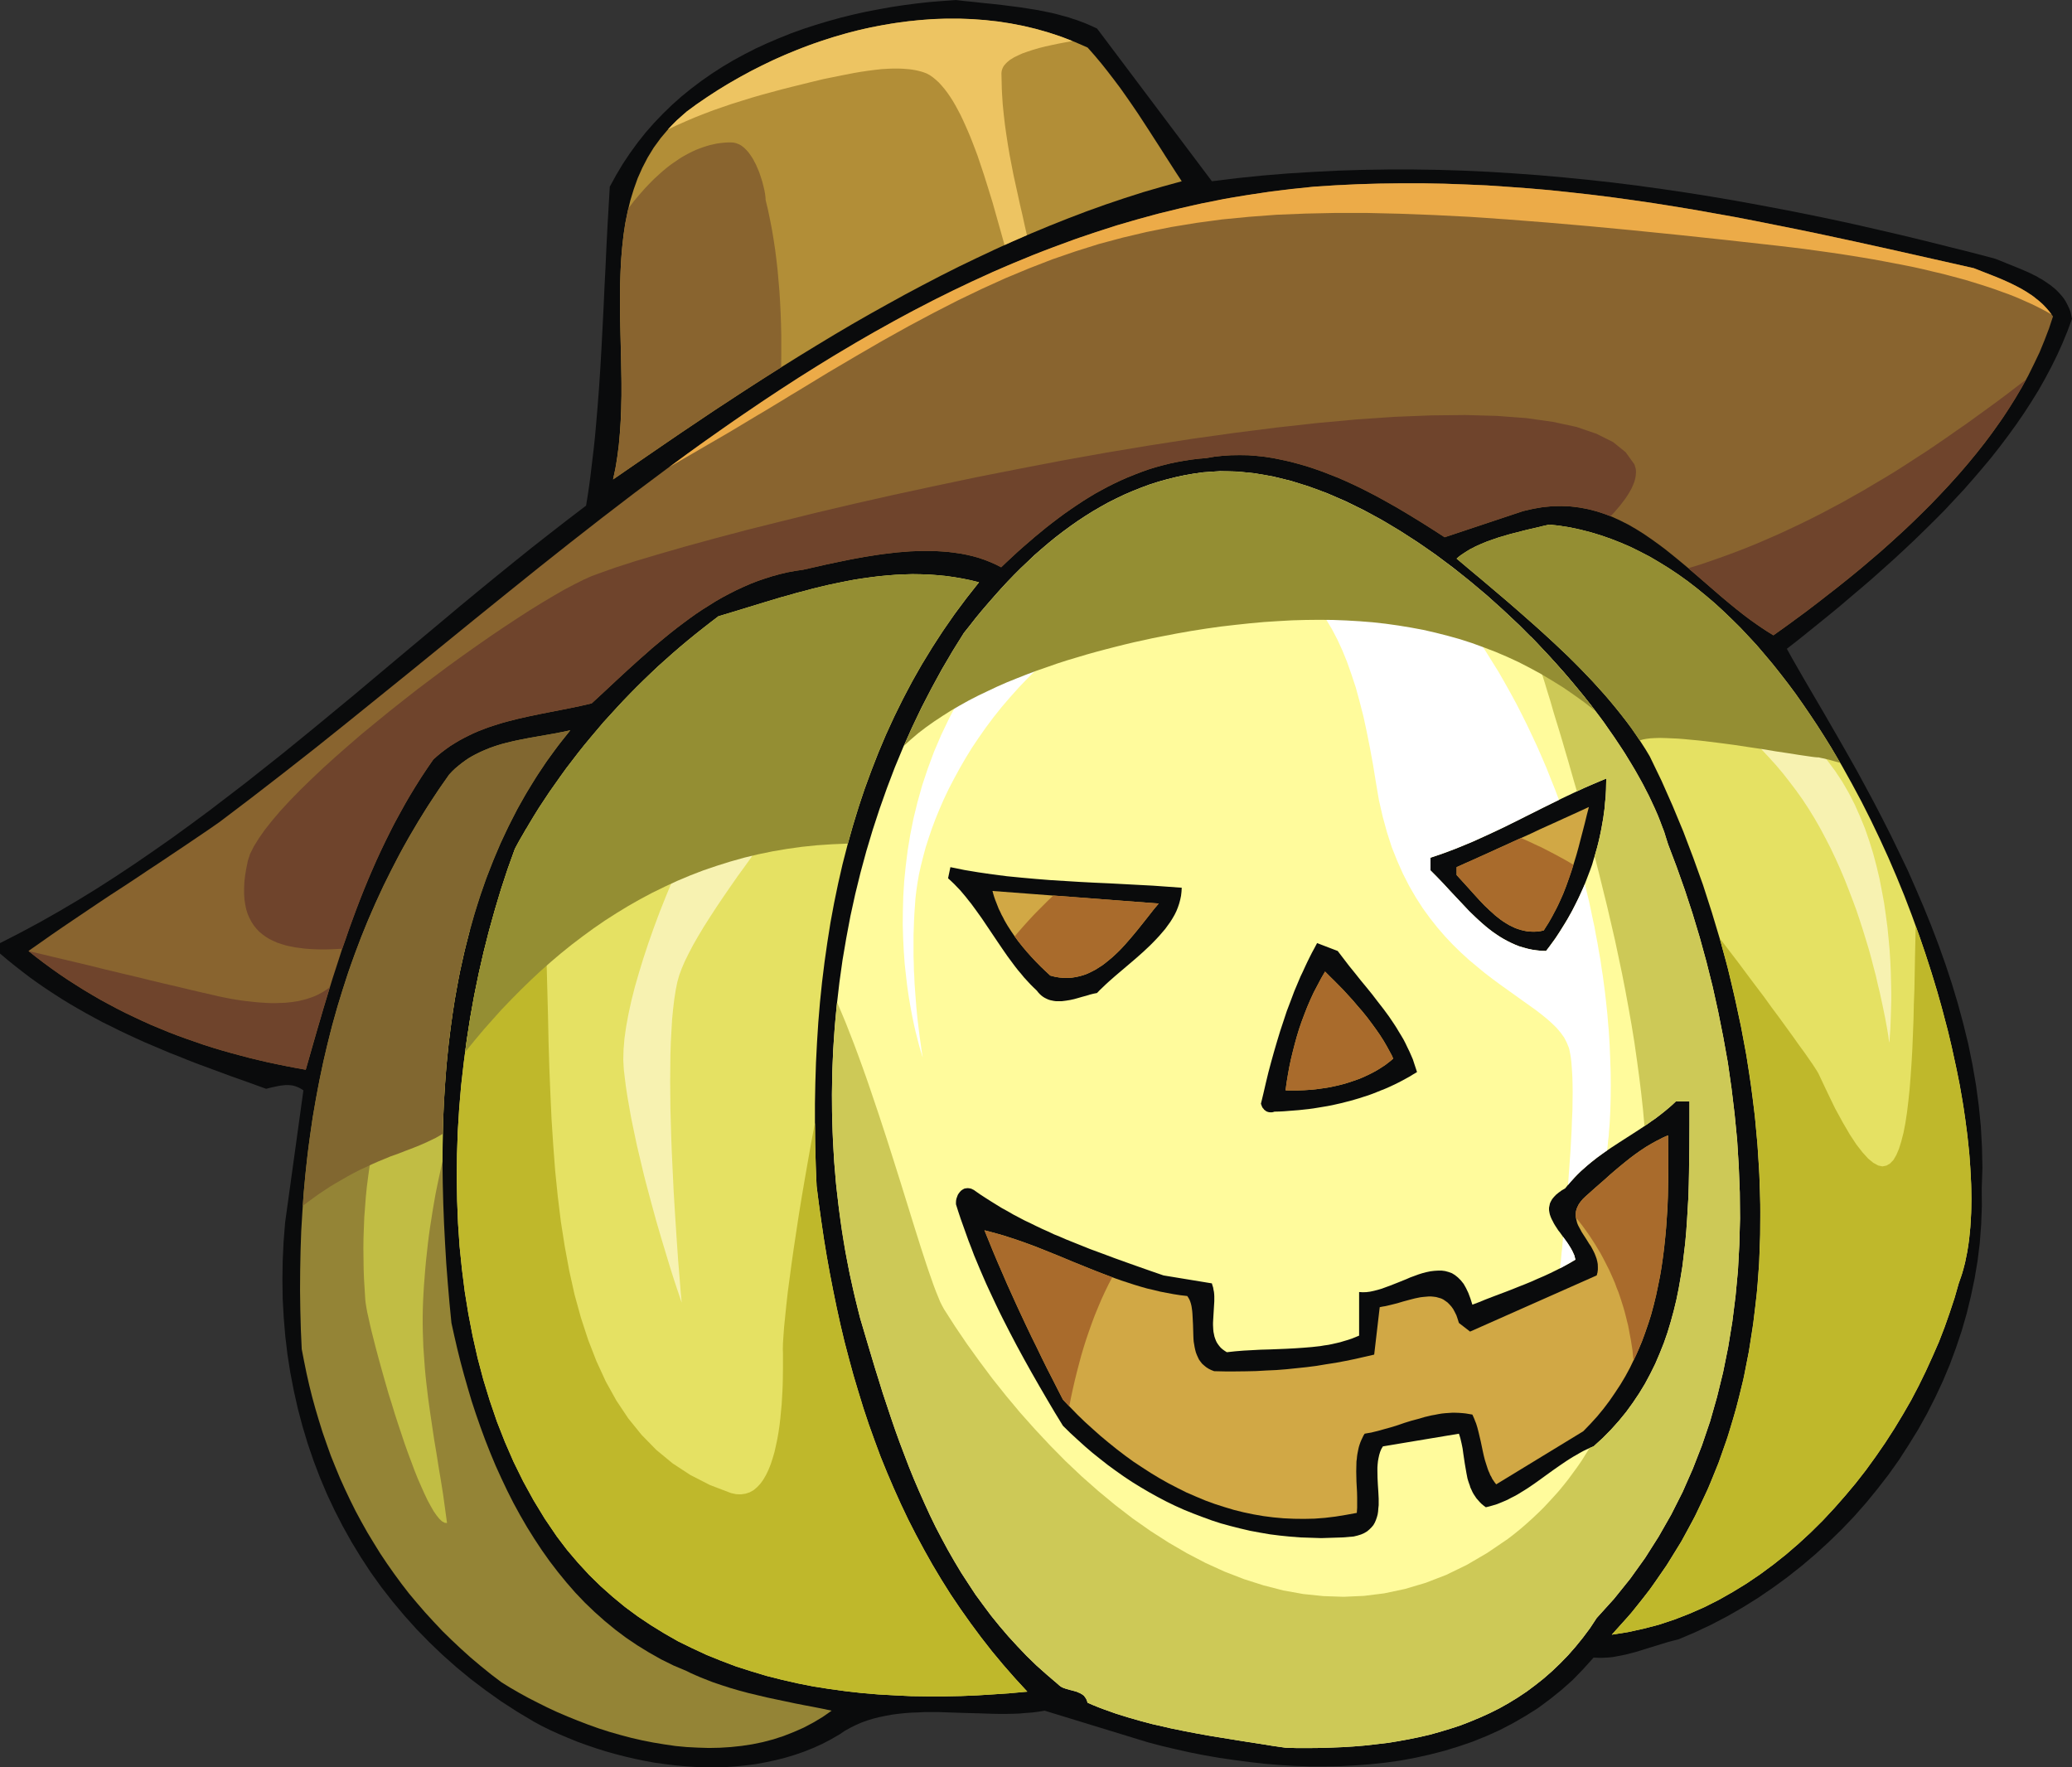 <?xml version="1.0" encoding="UTF-8" standalone="no"?>
<svg
    xmlns:inkscape="http://www.inkscape.org/namespaces/inkscape"
    xmlns:rdf="http://www.w3.org/1999/02/22-rdf-syntax-ns#"
    xmlns="http://www.w3.org/2000/svg"
    xmlns:cc="http://creativecommons.org/ns#"
    xmlns:dc="http://purl.org/dc/elements/1.1/"
    xmlns:sodipodi="http://sodipodi.sourceforge.net/DTD/sodipodi-0.dtd"
    id="svg2"
    sodipodi:docname="_svgclean2.svg"
    viewBox="0 0 180 153.53"
    version="1.0"
    inkscape:version="0.48.3.1 r9886"
  >
  <rect x="0" y="0" width="180" height="153.53" fill="#333333" stroke="none"/>
  <sodipodi:namedview
      id="namedview56"
      bordercolor="#666666"
      inkscape:pageshadow="2"
      guidetolerance="10"
      pagecolor="#ffffff"
      gridtolerance="10"
      inkscape:window-maximized="0"
      inkscape:window-width="674"
      inkscape:zoom="1.5371437"
      objecttolerance="10"
      showgrid="false"
      borderopacity="1"
      inkscape:current-layer="svg2"
      inkscape:cx="90"
      inkscape:cy="-822.06593"
      inkscape:window-y="0"
      inkscape:window-x="0"
      inkscape:window-height="645"
      inkscape:pageopacity="0"
  />
  <g
      id="g6"
      transform="translate(0,-5e-4)"
    >
    <path
        id="path8"
        style="fill-rule:evenodd;fill:#0a0b0c"
        inkscape:connector-curvature="0"
        d="m95.299 2.473 9.981 13.272 2.19-0.268 2.19-0.225 2.19-0.18 2.19-0.135 2.2-0.112 2.18-0.068 2.18-0.033h2.18l2.18 0.033 2.18 0.068 2.18 0.101 2.16 0.135 2.16 0.157 2.16 0.191 2.16 0.214 2.14 0.236 2.14 0.269 2.13 0.293 2.13 0.314 2.12 0.338 2.11 0.359 2.1 0.382 2.09 0.394 2.1 0.415 2.07 0.428 2.07 0.449 2.06 0.472 2.03 0.472 2.04 0.495 2.02 0.505 2.02 0.506 2 0.528 0.98 0.394 1.03 0.416 0.53 0.224 0.53 0.236 0.26 0.135 0.26 0.124 0.24 0.146 0.25 0.135 0.24 0.157 0.23 0.157 0.23 0.158 0.21 0.168 0.22 0.18 0.2 0.191 0.18 0.191 0.18 0.203 0.17 0.213 0.15 0.225 0.13 0.236 0.12 0.247 0.12 0.259 0.09 0.258 0.06 0.281 0.06 0.292-0.39 1.057-0.43 1.045-0.47 1.045-0.51 1.034-0.54 1.012-0.57 1.011-0.62 1-0.64 0.989-0.68 0.989-0.7 0.967-0.72 0.955-0.75 0.955-0.78 0.933-0.8 0.933-0.8 0.91-0.85 0.911-0.84 0.899-0.87 0.876-0.89 0.877-0.89 0.865-0.9 0.843-0.91 0.843-0.92 0.821-0.92 0.82-0.93 0.798-0.93 0.787-0.92 0.786-0.93 0.765-0.93 0.753-0.92 0.741-0.91 0.731-0.91 0.708 0.44 0.798 0.49 0.854 0.53 0.922 0.57 0.977 1.25 2.136 1.36 2.36 0.71 1.247 0.73 1.293 0.73 1.348 0.75 1.394 0.74 1.427 0.74 1.461 0.73 1.506 0.74 1.54 0.69 1.573 0.69 1.608 0.66 1.629 0.63 1.652 0.6 1.686 0.56 1.697 0.52 1.731 0.47 1.742 0.43 1.753 0.36 1.765 0.31 1.787 0.24 1.786 0.18 1.799 0.1 1.798 0.04 1.809-0.06 1.8 0.01 1.58-0.06 1.58-0.12 1.57-0.19 1.55-0.26 1.55-0.32 1.53-0.37 1.52-0.43 1.49-0.5 1.49-0.54 1.46-0.61 1.45-0.66 1.41-0.71 1.4-0.76 1.36-0.82 1.33-0.85 1.32-0.91 1.28-0.96 1.24-0.99 1.21-1.04 1.18-1.08 1.13-1.12 1.09-1.16 1.06-1.19 1.01-1.24 0.98-1.26 0.92-1.29 0.88-1.33 0.83-1.36 0.78-1.38 0.72-1.42 0.67-1.44 0.61-0.45 0.11-0.45 0.12-0.46 0.14-0.45 0.14-0.92 0.28-0.93 0.29-0.46 0.12-0.46 0.12-0.46 0.09-0.46 0.09-0.24 0.04-0.22 0.02-0.24 0.02-0.24 0.01-0.22 0.01h-0.24l-0.23-0.01-0.23-0.01-0.9 1-0.92 0.95-0.98 0.87-1.01 0.81-1.04 0.77-1.08 0.68-1.11 0.64-1.14 0.59-1.16 0.52-1.19 0.48-1.2 0.41-1.24 0.38-1.25 0.32-1.26 0.28-1.28 0.24-1.29 0.18-1.31 0.14-1.3 0.1-1.33 0.07-1.32 0.02h-1.33l-1.31-0.04-1.33-0.08-1.32-0.11-1.3-0.15-1.3-0.17-1.3-0.19-1.28-0.22-1.27-0.25-1.25-0.28-1.23-0.29-1.212-0.32-8.944-2.74-0.54 0.09-0.552 0.07-0.562 0.04-0.574 0.05-0.562 0.02-0.585 0.01h-0.574l-0.585-0.01-1.17-0.04-1.181-0.03-1.181-0.04-1.182-0.04h-1.158l-0.574 0.03-0.574 0.02-0.574 0.04-0.562 0.06-0.552 0.07-0.54 0.1-0.54 0.11-0.528 0.13-0.529 0.16-0.506 0.18-0.507 0.22-0.483 0.24-0.484 0.27-0.461 0.31-0.743 0.43-0.765 0.4-0.776 0.35-0.799 0.32-0.81 0.28-0.832 0.25-0.833 0.21-0.844 0.18-0.854 0.16-0.867 0.11-0.877 0.09-0.866 0.06-0.889 0.02h-0.878l-0.889-0.03-0.888-0.06-0.878-0.08-0.888-0.11-0.878-0.12-0.878-0.16-0.866-0.18-0.855-0.2-0.855-0.22-0.844-0.24-0.821-0.26-0.821-0.28-0.799-0.29-0.787-0.32-0.776-0.33-0.754-0.34-0.732-0.36-0.72-0.39-1.44-0.86-1.394-0.9-1.35-0.96-1.294-0.98-1.26-1.04-1.204-1.07-1.148-1.1-1.113-1.14-1.058-1.18-1.012-1.21-0.968-1.24-0.911-1.27-0.866-1.32-0.81-1.33-0.765-1.37-0.709-1.38-0.664-1.41-0.607-1.44-0.563-1.48-0.506-1.48-0.45-1.5-0.405-1.53-0.349-1.55-0.304-1.58-0.247-1.57-0.191-1.61-0.135-1.61-0.09-1.62-0.023-1.65 0.023-1.65 0.079-1.66 0.134-1.68 1.587-11.47-0.203-0.135-0.191-0.101-0.191-0.079-0.192-0.068-0.191-0.045-0.191-0.022-0.191-0.011h-0.191l-0.203 0.022-0.203 0.023-0.202 0.033-0.214 0.045-0.427 0.09-0.45 0.113-1.519-0.551-1.519-0.539-1.519-0.562-1.518-0.562-0.754-0.293-0.742-0.303-0.754-0.292-0.743-0.315-0.742-0.315-0.743-0.314-0.742-0.337-0.732-0.338-0.731-0.348-0.72-0.36-0.731-0.358-0.709-0.382-0.72-0.394-0.709-0.404-0.698-0.406-0.698-0.426-0.698-0.45-0.686-0.45-0.686-0.472-0.675-0.482-0.664-0.506-0.664-0.518-0.652-0.528-0.652-0.55v-0.899l1.71-0.877 1.699-0.91 1.687-0.955 1.676-0.989 1.665-1.023 1.643-1.056 1.642-1.091 1.62-1.112 1.62-1.135 1.609-1.169 1.598-1.18 1.586-1.214 1.586-1.214 1.575-1.247 1.575-1.248 1.564-1.27 1.553-1.27 1.563-1.292 1.553-1.281 1.552-1.304 3.094-2.596 3.094-2.585 1.541-1.293 1.553-1.281 1.552-1.27 1.552-1.258 1.553-1.248 1.564-1.225 1.563-1.214 1.576-1.202 0.134-0.832 0.124-0.832 0.113-0.842 0.101-0.843 0.101-0.855 0.101-0.842 0.09-0.855 0.079-0.865 0.147-1.719 0.134-1.731 0.113-1.731 0.101-1.742 0.09-1.753 0.09-1.753 0.079-1.754 0.09-1.753 0.079-1.753 0.09-1.753 0.101-1.742 0.101-1.754 0.552-1.011 0.584-0.978 0.63-0.944 0.664-0.91 0.686-0.866 0.732-0.831 0.765-0.798 0.787-0.764 0.822-0.731 0.843-0.685 0.878-0.663 0.9-0.629 0.922-0.596 0.945-0.562 0.968-0.528 0.99-0.506 1.001-0.461 1.024-0.438 1.035-0.416 1.057-0.382 1.069-0.348 1.08-0.326 1.091-0.303 1.091-0.27 1.103-0.247 1.114-0.214 1.125-0.202 1.114-0.169 1.124-0.146 1.126-0.124 1.124-0.09 1.126-0.079 0.787 0.09 0.799 0.079 0.798 0.09 0.799 0.079 0.799 0.09 0.799 0.101 0.787 0.101 0.788 0.124 0.776 0.124 0.776 0.157 0.383 0.079 0.382 0.09 0.371 0.101 0.372 0.101 0.371 0.101 0.36 0.124 0.36 0.112 0.36 0.135 0.349 0.135 0.348 0.146 0.349 0.157 0.338 0.157z"
    />
    <path
        id="path10"
        style="fill-rule:evenodd;fill:#b28e37"
        inkscape:connector-curvature="0"
        d="m94.478 4.125 0.607 0.686 0.585 0.697 0.562 0.708 0.552 0.719 0.54 0.719 0.517 0.731 0.507 0.731 0.506 0.742 0.484 0.742 0.483 0.742 0.469 0.73 0.48 0.742 0.47 0.742 0.47 0.73 0.47 0.731 0.48 0.73-1.67 0.461-1.664 0.483-1.654 0.529-1.631 0.55-1.631 0.585-1.62 0.618-1.609 0.64-1.597 0.664-1.598 0.685-1.575 0.719-1.575 0.742-1.564 0.753-1.563 0.787-1.553 0.809-1.541 0.82-1.53 0.843-1.53 0.854-1.53 0.877-1.507 0.888-1.508 0.91-1.508 0.922-1.496 0.933-1.496 0.944-1.485 0.955-1.485 0.967-1.485 0.977-1.474 0.989-1.473 0.989-2.926 2.001-2.924 2.012 0.213-0.989 0.158-1.012 0.135-1.034 0.09-1.045 0.067-1.057 0.045-1.056 0.023-1.079v-1.079l-0.034-2.18-0.056-2.192-0.023-1.09-0.011-1.09v-1.079l0.011-1.079 0.034-1.067 0.056-1.057 0.09-1.045 0.113-1.034 0.157-1.023 0.203-1 0.236-0.978 0.293-0.955 0.337-0.944 0.405-0.91 0.461-0.888 0.529-0.866 0.608-0.831 0.674-0.798 0.754-0.765 0.833-0.741 0.889-0.652 0.922-0.629 0.956-0.618 0.968-0.584 0.99-0.573 1.001-0.539 1.035-0.517 1.046-0.494 1.058-0.461 1.08-0.438 1.091-0.405 1.103-0.371 1.124-0.337 1.114-0.315 1.136-0.27 1.148-0.236 1.136-0.202 1.159-0.169 1.147-0.124 1.159-0.09 1.159-0.045h1.159l1.147 0.034 1.148 0.09 1.147 0.124 1.148 0.18 1.125 0.214 1.125 0.27 1.113 0.326 1.114 0.371 1.092 0.427 1.08 0.472z"
    />
    <path
        id="path12"
        style="fill-rule:evenodd;fill:#89642f"
        inkscape:connector-curvature="0"
        d="m171.47 23.298 0.95 0.371 0.95 0.371 0.49 0.202 0.47 0.213 0.47 0.214 0.46 0.236 0.46 0.258 0.44 0.259 0.21 0.146 0.21 0.146 0.2 0.146 0.2 0.158 0.2 0.157 0.19 0.168 0.18 0.18 0.17 0.18 0.16 0.191 0.17 0.191 0.15 0.202 0.15 0.203-0.35 1.056-0.4 1.045-0.42 1.023-0.49 1.023-0.5 1.011-0.54 0.989-0.59 0.989-0.62 0.978-0.64 0.967-0.67 0.944-0.7 0.944-0.73 0.921-0.76 0.922-0.77 0.899-0.8 0.888-0.82 0.876-0.83 0.866-0.86 0.854-0.87 0.843-0.87 0.82-0.9 0.821-0.9 0.798-0.92 0.786-0.92 0.776-0.92 0.753-0.93 0.742-0.94 0.73-0.93 0.719-0.92 0.708-0.94 0.686-0.92 0.674-0.92 0.652-0.67-0.416-0.65-0.438-0.65-0.461-0.63-0.472-0.63-0.494-0.63-0.517-0.62-0.517-0.61-0.529-1.22-1.056-1.23-1.056-0.62-0.517-0.62-0.506-0.62-0.495-0.63-0.472-0.63-0.449-0.64-0.438-0.65-0.405-0.66-0.382-0.67-0.337-0.68-0.315-0.7-0.27-0.72-0.236-0.72-0.18-0.76-0.146-0.75-0.09-0.79-0.033-0.8 0.011-0.83 0.079-0.84 0.146-0.88 0.202-6.81 2.27-0.94-0.607-1.01-0.64-1.08-0.663-1.15-0.686-0.6-0.337-0.6-0.337-0.62-0.337-0.63-0.326-0.64-0.326-0.66-0.315-0.66-0.303-0.67-0.293-0.69-0.269-0.69-0.27-0.7-0.247-0.69-0.225-0.71-0.202-0.72-0.191-0.72-0.158-0.72-0.146-0.72-0.112-0.72-0.079-0.73-0.056-0.73-0.011-0.74 0.011-0.72 0.045-0.73 0.079-0.72 0.123-0.66 0.056-0.65 0.079-0.64 0.101-0.63 0.113-0.63 0.134-0.62 0.158-0.62 0.168-0.609 0.191-0.596 0.214-0.585 0.225-0.585 0.236-0.585 0.258-0.574 0.27-0.562 0.281-0.563 0.303-0.551 0.304-0.54 0.326-0.54 0.337-0.54 0.359-0.529 0.36-0.529 0.371-0.517 0.382-0.517 0.393-0.507 0.394-0.506 0.416-0.506 0.415-0.495 0.428-0.495 0.427-0.495 0.438-0.484 0.449-0.484 0.45-0.472 0.45-0.462-0.236-0.483-0.214-0.484-0.191-0.495-0.169-0.518-0.146-0.517-0.123-0.517-0.101-0.54-0.079-0.54-0.068-0.552-0.045-0.551-0.033-0.551-0.011h-0.563l-0.562 0.011-0.574 0.022-0.563 0.045-0.573 0.045-0.574 0.068-0.563 0.067-0.573 0.079-0.563 0.09-0.562 0.089-0.563 0.102-0.551 0.101-1.102 0.225-1.069 0.224-1.035 0.236-1.002 0.225-0.686 0.101-0.675 0.124-0.663 0.157-0.653 0.18-0.641 0.202-0.63 0.214-0.63 0.247-0.619 0.27-0.607 0.281-0.597 0.303-0.596 0.315-0.585 0.337-0.574 0.36-0.574 0.359-0.573 0.383-0.551 0.393-0.563 0.416-0.551 0.416-0.54 0.427-0.54 0.438-0.54 0.449-0.54 0.45-0.529 0.472-0.529 0.461-1.057 0.955-1.047 0.967-1.034 0.966-1.047 0.967-0.911 0.213-0.911 0.191-0.911 0.18-0.923 0.18-0.911 0.18-0.912 0.191-0.9 0.202-0.888 0.225-0.45 0.123-0.439 0.135-0.427 0.135-0.439 0.146-0.417 0.158-0.427 0.168-0.416 0.18-0.417 0.202-0.404 0.203-0.394 0.213-0.394 0.236-0.394 0.247-0.382 0.27-0.372 0.281-0.371 0.304-0.349 0.314-0.528 0.764-0.518 0.776-0.484 0.775-0.483 0.787-0.461 0.798-0.439 0.798-0.439 0.798-0.416 0.82-0.405 0.81-0.394 0.831-0.383 0.821-0.36 0.831-0.36 0.843-0.348 0.843-0.338 0.843-0.326 0.854-0.315 0.854-0.315 0.854-0.292 0.866-0.304 0.854-0.282 0.877-0.281 0.865-0.281 0.865-0.27 0.877-0.529 1.753-0.517 1.765-0.506 1.764-0.507 1.765-0.821-0.147-0.821-0.157-0.821-0.168-0.81-0.169-0.81-0.191-0.799-0.191-0.81-0.214-0.788-0.213-0.799-0.225-0.787-0.236-0.776-0.247-0.777-0.27-0.776-0.27-0.776-0.281-0.754-0.292-0.765-0.315-0.753-0.314-0.743-0.337-0.754-0.349-0.731-0.359-0.731-0.371-0.732-0.382-0.72-0.394-0.72-0.416-0.709-0.427-0.698-0.438-0.709-0.45-0.686-0.472-0.686-0.483-0.686-0.494-0.675-0.517-0.664-0.529 0.979-0.685 0.99-0.697 1.012-0.697 1.013-0.685 1.035-0.697 1.035-0.697 1.046-0.697 1.057-0.685 1.058-0.697 1.058-0.708 1.057-0.697 1.057-0.708 1.058-0.708 1.046-0.708 1.046-0.708 1.036-0.719 2.801-2.124 2.79-2.158 2.779-2.18 2.767-2.214 5.524-4.462 5.512-4.484 2.757-2.226 2.767-2.225 2.779-2.203 2.778-2.169 2.802-2.146 2.812-2.102 2.835-2.068 2.847-2.012 2.88-1.955 2.902-1.888 2.925-1.832 2.97-1.742 2.993-1.675 3.026-1.584 3.071-1.495 3.116-1.394 3.15-1.281 3.207-1.18 3.24-1.068 3.312-0.933 3.35-0.809 3.41-0.674 3.46-0.528 3.53-0.394 1.92-0.123 1.89-0.09 1.89-0.056 1.87-0.023h1.88l1.86 0.034 1.86 0.067 1.83 0.079 1.83 0.124 1.84 0.135 1.81 0.157 1.81 0.191 1.8 0.202 1.8 0.225 1.79 0.247 1.78 0.259 1.77 0.281 1.77 0.292 1.77 0.315 1.76 0.314 1.75 0.337 1.75 0.349 1.74 0.348 1.75 0.36 3.46 0.742 3.46 0.764 3.44 0.775 3.44 0.776z"
    />
    <path
        id="path14"
        style="fill-rule:evenodd;fill:#fffb9c"
        inkscape:connector-curvature="0"
        d="m144.91 73.344 0.74 1.955 0.71 2.001 0.67 2.045 0.63 2.09 0.58 2.113 0.54 2.158 0.48 2.169 0.44 2.203 0.4 2.225 0.32 2.237 0.27 2.247 0.22 2.259 0.14 2.274 0.09 2.27 0.02 2.27-0.06 2.26-0.12 2.24-0.21 2.24-0.28 2.23-0.36 2.2-0.44 2.18-0.53 2.16-0.6 2.11-0.71 2.09-0.8 2.05-0.88 2-0.99 1.96-1.09 1.91-1.18 1.86-1.29 1.8-1.4 1.74-1.51 1.67-0.58 0.88-0.62 0.83-0.64 0.79-0.65 0.74-0.69 0.71-0.7 0.67-0.72 0.63-0.73 0.58-0.75 0.56-0.78 0.52-0.8 0.49-0.8 0.45-0.82 0.41-0.84 0.38-0.86 0.36-0.85 0.33-0.89 0.29-0.89 0.27-0.9 0.25-0.91 0.21-0.93 0.19-0.94 0.17-0.94 0.15-0.95 0.11-0.97 0.11-0.96 0.08-0.97 0.06-0.99 0.04-0.98 0.03-0.99 0.01h-1l-0.99-0.03-1.12-0.16-1.11-0.18-1.11-0.17-1.12-0.18-1.11-0.18-1.1-0.18-1.11-0.2-1.09-0.21-1.08-0.22-1.08-0.25-0.54-0.12-0.525-0.14-0.529-0.14-0.517-0.15-0.529-0.15-0.518-0.16-0.517-0.16-0.506-0.18-0.507-0.18-0.506-0.19-0.495-0.2-0.483-0.21-0.034-0.12-0.034-0.1-0.045-0.1-0.056-0.09-0.057-0.08-0.056-0.08-0.067-0.07-0.079-0.05-0.079-0.06-0.079-0.04-0.078-0.05-0.09-0.03-0.18-0.08-0.203-0.06-0.393-0.1-0.406-0.12-0.191-0.07-0.18-0.09-0.079-0.06-0.078-0.06-0.079-0.07-0.079-0.07-0.922-0.79-0.889-0.79-0.855-0.83-0.81-0.85-0.788-0.86-0.753-0.88-0.731-0.9-0.687-0.92-0.675-0.92-0.63-0.96-0.618-0.95-0.586-0.98-0.562-0.98-0.54-1-0.529-1.01-0.495-1.02-0.472-1.03-0.462-1.04-0.45-1.05-0.427-1.05-0.405-1.06-0.405-1.07-0.383-1.06-0.371-1.08-0.36-1.08-0.36-1.08-0.337-1.09-0.338-1.08-0.652-2.18-0.642-2.17-0.472-1.9-0.428-1.91-0.371-1.93-0.315-1.94-0.27-1.94-0.225-1.94-0.169-1.96-0.112-1.966-0.068-1.956-0.022-1.966 0.034-1.956 0.078-1.955 0.136-1.956 0.18-1.955 0.224-1.934 0.27-1.933 0.327-1.921 0.36-1.911 0.416-1.899 0.461-1.877 0.506-1.866 0.552-1.843 0.596-1.821 0.641-1.809 0.675-1.776 0.732-1.764 0.776-1.731 0.81-1.697 0.866-1.675 0.9-1.652 0.945-1.607 0.979-1.573 0.528-0.663 0.518-0.663 0.54-0.652 0.54-0.63 0.551-0.629 0.551-0.618 0.563-0.607 0.574-0.596 0.573-0.573 0.597-0.562 0.585-0.562 0.607-0.528 0.619-0.528 0.619-0.506 0.63-0.483 0.641-0.472 0.641-0.45 0.664-0.438 0.664-0.416 0.675-0.393 0.686-0.382 0.698-0.349 0.708-0.337 0.709-0.303 0.731-0.292 0.732-0.27 0.742-0.236 0.76-0.214 0.77-0.191 0.78-0.168 0.78-0.135 0.81-0.113 1.47-0.101 1.5 0.034 1.53 0.157 1.56 0.27 1.56 0.382 1.58 0.495 1.58 0.584 1.59 0.686 1.58 0.775 1.59 0.865 1.56 0.933 1.57 1.012 1.54 1.067 1.52 1.136 1.49 1.191 1.47 1.236 1.41 1.27 1.4 1.315 1.34 1.349 1.29 1.371 1.25 1.393 1.18 1.405 1.14 1.405 1.06 1.416 0.98 1.405 0.93 1.405 0.83 1.382 0.76 1.36 0.67 1.337 0.58 1.293 0.49 1.27 0.39 1.214zm1.86 22.331v2.056l-0.01 2.068-0.02 1.031-0.01 1.04-0.02 1.02-0.03 1.03-0.06 1.03-0.06 1.02-0.07 1.01-0.09 1.01-0.12 1-0.12 1-0.16 0.99-0.17 0.97-0.2 0.98-0.23 0.95-0.26 0.95-0.28 0.93-0.32 0.92-0.36 0.9-0.38 0.89-0.43 0.87-0.46 0.86-0.51 0.84-0.55 0.82-0.58 0.8-0.63 0.77-0.69 0.77-0.73 0.74-0.78 0.71-0.31 0.13-0.31 0.14-0.29 0.14-0.29 0.16-0.29 0.17-0.3 0.17-0.29 0.18-0.28 0.18-0.56 0.38-0.56 0.39-0.57 0.41-0.55 0.4-0.56 0.4-0.56 0.38-0.3 0.19-0.28 0.17-0.29 0.18-0.29 0.16-0.3 0.15-0.3 0.16-0.3 0.13-0.31 0.13-0.3 0.12-0.33 0.1-0.31 0.09-0.33 0.08-0.19-0.14-0.18-0.15-0.16-0.16-0.15-0.17-0.14-0.16-0.12-0.18-0.12-0.18-0.1-0.18-0.09-0.2-0.09-0.19-0.06-0.2-0.07-0.19-0.07-0.21-0.06-0.21-0.04-0.21-0.04-0.2-0.15-0.87-0.13-0.87-0.06-0.44-0.09-0.44-0.05-0.21-0.05-0.22-0.06-0.2-0.07-0.21-6.6 1.1-0.14 0.23-0.1 0.24-0.08 0.26-0.06 0.27-0.05 0.27-0.03 0.28-0.02 0.29v0.29l0.01 0.6 0.03 0.61 0.04 0.6 0.03 0.6v0.57l-0.03 0.28-0.02 0.27-0.04 0.26-0.07 0.25-0.08 0.23-0.1 0.23-0.12 0.21-0.16 0.19-0.18 0.18-0.2 0.17-0.25 0.15-0.27 0.12-0.32 0.1-0.33 0.08-0.95 0.08-0.93 0.03-0.94 0.03-0.91-0.03-0.91-0.03-0.89-0.07-0.89-0.09-0.87-0.11-0.87-0.15-0.86-0.16-0.85-0.2-0.83-0.21-0.84-0.23-0.8-0.26-0.82-0.3-0.79-0.3-0.79-0.32-0.78-0.35-0.76-0.37-0.76-0.4-0.739-0.41-0.731-0.43-0.731-0.45-0.709-0.47-0.709-0.5-0.686-0.5-0.675-0.53-0.675-0.54-0.653-0.56-0.652-0.59-0.641-0.59-0.619-0.61-0.698-1.14-0.686-1.16-0.675-1.16-0.663-1.16-0.653-1.17-0.641-1.18-0.619-1.18-0.607-1.19-0.293-0.59-0.293-0.61-0.281-0.6-0.281-0.6-0.281-0.61-0.27-0.62-0.259-0.6-0.259-0.62-0.259-0.62-0.236-0.63-0.247-0.63-0.225-0.63-0.225-0.63-0.225-0.63-0.214-0.64-0.202-0.64v-0.17l0.011-0.17 0.033-0.16 0.057-0.16 0.056-0.15 0.079-0.13 0.101-0.13 0.101-0.11 0.056-0.04 0.068-0.05 0.056-0.03 0.068-0.04 0.067-0.03 0.079-0.01 0.068-0.01 0.078-0.01h0.079l0.079 0.01 0.078 0.01 0.09 0.02 0.079 0.03 0.09 0.05 0.09 0.04 0.09 0.07 0.461 0.32 0.462 0.3 0.472 0.3 0.484 0.3 0.472 0.29 0.496 0.27 0.483 0.28 0.495 0.26 0.495 0.26 0.507 0.24 0.506 0.25 0.506 0.24 0.518 0.23 0.506 0.24 0.517 0.21 0.529 0.23 1.046 0.42 1.046 0.42 1.058 0.39 1.069 0.4 1.057 0.38 1.069 0.38 1.055 0.37 1.07 0.37 4.2 0.69 0.05 0.18 0.06 0.18 0.03 0.19 0.04 0.19 0.02 0.19 0.01 0.2v0.42l-0.05 0.83-0.05 0.84-0.01 0.21v0.2l0.01 0.2 0.01 0.2 0.02 0.19 0.04 0.19 0.04 0.2 0.06 0.18 0.07 0.18 0.07 0.15 0.11 0.17 0.12 0.16 0.12 0.14 0.16 0.14 0.18 0.13 0.19 0.12 0.73-0.08 0.73-0.06 0.75-0.04 0.74-0.04 0.74-0.02 0.76-0.03 0.74-0.03 0.74-0.04 0.73-0.05 0.73-0.06 0.36-0.04 0.36-0.04 0.35-0.06 0.36-0.05 0.34-0.07 0.35-0.08 0.34-0.08 0.33-0.1 0.34-0.1 0.33-0.11 0.32-0.13 0.32-0.13v-3.79l0.31 0.02 0.32-0.01 0.32-0.04 0.33-0.07 0.35-0.09 0.34-0.1 0.35-0.13 0.36-0.13 0.71-0.28 0.72-0.29 0.34-0.15 0.36-0.13 0.35-0.13 0.35-0.11 0.35-0.09 0.34-0.07 0.33-0.04 0.33-0.02h0.32l0.3 0.04 0.29 0.08 0.3 0.11 0.26 0.16 0.26 0.21 0.25 0.25 0.24 0.3 0.21 0.37 0.2 0.42 0.18 0.48 0.17 0.54 0.58-0.22 0.56-0.23 0.57-0.22 0.58-0.22 0.56-0.21 0.57-0.22 0.57-0.23 0.56-0.22 0.56-0.23 0.56-0.25 0.56-0.24 0.56-0.26 0.55-0.27 0.54-0.28 0.54-0.29 0.53-0.32-0.05-0.2-0.05-0.19-0.08-0.19-0.1-0.21-0.11-0.19-0.12-0.2-0.12-0.19-0.14-0.2-0.29-0.4-0.28-0.39-0.15-0.19-0.13-0.2-0.13-0.2-0.12-0.2-0.1-0.2-0.1-0.19-0.08-0.19-0.07-0.2-0.04-0.19-0.03-0.19v-0.2l0.04-0.19 0.04-0.19 0.09-0.19 0.11-0.19 0.15-0.18 0.18-0.19 0.22-0.18 0.26-0.19 0.31-0.18 0.26-0.32 0.27-0.31 0.27-0.29 0.27-0.28 0.28-0.29 0.29-0.25 0.29-0.26 0.3-0.24 0.29-0.23 0.3-0.24 0.31-0.22 0.3-0.22 0.63-0.425 0.62-0.405 0.63-0.405 0.63-0.404 0.64-0.416 0.62-0.416 0.31-0.225 0.32-0.213 0.3-0.236 0.3-0.236 0.31-0.247 0.3-0.248 0.29-0.258 0.3-0.281h1.17zm-30.56-13.06 0.49 0.641 0.49 0.641 0.51 0.629 0.5 0.629 0.52 0.63 0.5 0.618 0.49 0.641 0.49 0.629 0.47 0.64 0.44 0.652 0.21 0.326 0.2 0.337 0.2 0.326 0.2 0.337 0.18 0.349 0.16 0.337 0.17 0.348 0.16 0.36 0.15 0.348 0.12 0.371 0.12 0.36 0.12 0.371-0.34 0.202-0.33 0.202-0.35 0.192-0.33 0.179-0.35 0.18-0.35 0.169-0.36 0.168-0.36 0.158-0.37 0.146-0.36 0.146-0.37 0.146-0.37 0.135-0.39 0.123-0.38 0.124-0.38 0.112-0.39 0.113-0.4 0.101-0.39 0.101-0.4 0.09-0.4 0.09-0.41 0.079-0.4 0.067-0.41 0.068-0.41 0.067-0.42 0.056-0.42 0.045-0.41 0.045-0.43 0.034-0.43 0.033-0.42 0.034-0.43 0.023-0.43 0.011-0.1 0.034-0.1 0.022h-0.19l-0.09-0.011-0.09-0.023-0.09-0.033-0.08-0.045-0.07-0.056-0.08-0.057-0.05-0.078-0.07-0.068-0.05-0.09-0.04-0.09-0.03-0.089-0.04-0.102 0.22-0.91 0.21-0.91 0.22-0.911 0.24-0.899 0.25-0.899 0.26-0.888 0.27-0.888 0.29-0.876 0.29-0.877 0.33-0.865 0.32-0.854 0.36-0.854 0.18-0.427 0.2-0.416 0.19-0.416 0.2-0.427 0.2-0.405 0.21-0.416 0.22-0.404 0.22-0.416 1.79 0.685zm-13.55-5.495-0.02 0.348-0.04 0.349-0.07 0.337-0.09 0.337-0.11 0.326-0.13 0.326-0.16 0.326-0.18 0.314-0.19 0.304-0.22 0.303-0.22 0.304-0.25 0.292-0.25 0.292-0.27 0.292-0.27 0.281-0.279 0.281-0.585 0.551-0.607 0.539-0.619 0.529-0.608 0.517-0.596 0.505-0.574 0.506-0.27 0.247-0.258 0.248-0.259 0.247-0.236 0.247-0.293 0.056-0.315 0.079-0.326 0.101-0.337 0.09-0.349 0.101-0.36 0.101-0.36 0.079-0.349 0.056-0.18 0.023-0.18 0.022h-0.529l-0.169-0.022-0.168-0.034-0.158-0.034-0.168-0.056-0.147-0.067-0.157-0.079-0.146-0.09-0.147-0.112-0.135-0.124-0.135-0.146-0.123-0.157-0.282-0.27-0.281-0.281-0.27-0.292-0.27-0.293-0.247-0.303-0.259-0.303-0.248-0.315-0.236-0.315-0.473-0.64-0.45-0.652-0.45-0.663-0.438-0.652-0.439-0.652-0.439-0.652-0.45-0.629-0.461-0.63-0.236-0.292-0.237-0.303-0.236-0.281-0.247-0.292-0.259-0.27-0.259-0.27-0.27-0.258-0.27-0.248 0.203-0.966 0.607 0.123 0.608 0.124 0.607 0.101 0.608 0.101 0.618 0.09 0.619 0.09 0.619 0.079 0.619 0.079 1.249 0.123 1.26 0.113 1.26 0.101 1.271 0.078 1.271 0.079 1.282 0.067 1.272 0.057 1.271 0.067 1.271 0.068 1.274 0.067 1.26 0.09 1.25 0.09zm36.88-9.486-0.01 0.506-0.01 0.517-0.03 0.506-0.05 0.506-0.04 0.505-0.07 0.506-0.07 0.495-0.09 0.505-0.09 0.495-0.1 0.494-0.12 0.495-0.12 0.494-0.14 0.484-0.15 0.494-0.14 0.483-0.17 0.472-0.18 0.472-0.18 0.472-0.19 0.472-0.21 0.461-0.21 0.461-0.21 0.45-0.23 0.449-0.23 0.45-0.25 0.438-0.26 0.427-0.26 0.427-0.27 0.427-0.27 0.416-0.29 0.405-0.29 0.404-0.3 0.393-0.41-0.011-0.41-0.045-0.39-0.056-0.37-0.079-0.37-0.101-0.38-0.112-0.34-0.135-0.35-0.157-0.34-0.169-0.33-0.18-0.32-0.191-0.32-0.213-0.31-0.214-0.31-0.236-0.29-0.236-0.3-0.258-0.29-0.259-0.29-0.27-0.28-0.269-0.29-0.281-0.55-0.585-0.55-0.584-0.56-0.596-0.56-0.607-0.56-0.584-0.57-0.573v-1.102l0.49-0.168 0.51-0.169 0.49-0.18 0.49-0.191 0.49-0.191 0.49-0.202 0.48-0.202 0.48-0.203 0.96-0.438 0.95-0.438 0.94-0.461 0.94-0.472 0.94-0.461 0.93-0.472 0.94-0.461 0.94-0.46 0.95-0.45 0.94-0.438 0.96-0.416 0.96-0.405z"
    />
    <path
        id="path16"
        style="fill-rule:evenodd;fill:#ffffff"
        inkscape:connector-curvature="0"
        d="m80.156 91.842-0.067-0.191-0.169-0.562-0.112-0.404-0.124-0.495-0.146-0.562-0.147-0.651-0.146-0.708-0.146-0.787-0.147-0.854-0.134-0.911-0.113-0.966-0.113-1.034-0.078-1.079-0.056-1.124-0.034-1.18 0.011-1.214 0.034-1.258 0.079-1.293 0.134-1.326 0.169-1.36 0.225-1.371 0.282-1.416 0.348-1.416 0.405-1.45 0.484-1.45 0.54-1.461 0.63-1.472 0.709-1.484 0.787-1.472 0.878-1.472 0.956-1.439 1.046-1.36 1.103-1.292 1.181-1.225 1.237-1.146 1.283-1.068 1.35-0.989 1.384-0.91 1.44-0.832 1.462-0.753 1.497-0.663 1.53-0.596 1.542-0.494 1.56-0.416 1.58-0.337 1.57-0.236 1.58-0.146 1.57-0.068 1.58 0.034 1.55 0.124 1.53 0.224 1.52 0.315 1.48 0.405 1.44 0.505 1.42 0.618 1.36 0.708 1.32 0.81 1.27 0.91 1.2 1.023 1.15 1.124 1.07 1.225 1 1.337 0.6 0.888 0.58 0.899 0.56 0.899 0.56 0.899 0.52 0.91 0.51 0.911 0.5 0.921 0.47 0.922 0.46 0.922 0.44 0.932 0.43 0.922 0.41 0.933 0.4 0.933 0.37 0.932 0.37 0.922 0.35 0.933-0.69 0.337-0.68 0.337-0.69 0.348-0.69 0.338-0.67 0.348-0.69 0.337-0.68 0.337-0.7 0.326-0.69 0.326-0.7 0.315-0.69 0.315-0.71 0.292-0.71 0.292-0.72 0.27-0.72 0.258-0.73 0.247v1.102l0.57 0.573 0.56 0.584 0.56 0.607 0.56 0.596 0.55 0.584 0.55 0.585 0.29 0.281 0.28 0.269 0.29 0.27 0.29 0.259 0.3 0.258 0.29 0.236 0.31 0.236 0.31 0.214 0.32 0.213 0.32 0.191 0.33 0.18 0.34 0.169 0.35 0.157 0.34 0.135 0.38 0.112 0.37 0.101 0.37 0.079 0.39 0.056 0.41 0.045 0.41 0.011 0.25-0.325 0.25-0.338 0.25-0.337 0.23-0.348 0.23-0.349 0.22-0.359 0.23-0.36 0.21-0.359 0.2-0.371 0.21-0.371 0.19-0.371 0.19-0.382 0.19-0.371 0.18-0.393 0.17-0.383 0.17-0.393 0.18 0.753 0.18 0.742 0.16 0.742 0.15 0.73 0.16 0.731 0.13 0.73 0.14 0.719 0.12 0.72 0.13 0.708 0.1 0.708 0.11 0.697 0.09 0.685 0.09 0.686 0.08 0.685 0.07 0.663 0.07 0.663 0.05 0.652 0.06 0.652 0.04 0.641 0.04 0.629 0.05 1.225 0.04 1.191 0.01 1.147-0.01 1.112-0.03 1.057-0.05 1.011-0.02 0.304-0.03 0.303-0.02 0.304-0.02 0.303-0.04 0.303-0.03 0.315-0.03 0.315-0.04 0.315-0.45 0.314-0.45 0.33-0.44 0.34-0.42 0.36-0.43 0.38-0.42 0.39-0.2 0.21-0.19 0.22-0.2 0.22-0.19 0.23 0.07-1.01 0.07-0.97 0.07-0.96 0.05-0.942 0.05-0.899 0.03-0.888 0.04-0.843 0.01-0.798 0.01-0.764-0.01-0.72-0.02-0.663-0.04-0.618-0.04-0.562-0.06-0.494-0.04-0.225-0.04-0.214-0.04-0.191-0.05-0.179-0.18-0.439-0.22-0.427-0.3-0.416-0.34-0.404-0.4-0.394-0.44-0.393-0.48-0.393-0.53-0.405-1.15-0.82-1.24-0.888-0.66-0.472-0.67-0.495-0.69-0.528-0.68-0.562-0.7-0.584-0.69-0.63-0.69-0.674-0.68-0.719-0.66-0.764-0.65-0.821-0.63-0.865-0.6-0.933-0.58-1-0.54-1.057-0.5-1.124-0.48-1.202-0.41-1.281-0.37-1.349-0.33-1.439-0.26-1.528-0.25-1.54-0.27-1.472-0.28-1.405-0.29-1.348-0.33-1.282-0.33-1.213-0.38-1.147-0.38-1.079-0.41-1.011-0.44-0.955-0.46-0.877-0.49-0.821-0.52-0.753-0.55-0.674-0.57-0.618-0.6-0.539-0.64-0.472-0.66-0.416-0.7-0.337-0.73-0.259-0.77-0.202-0.79-0.124-0.84-0.056-0.87 0.011-0.9 0.079-0.96 0.157-0.98 0.225-1.03 0.303-1.07 0.371-1.1 0.45-1.164 0.517-1.192 0.584-1.193 0.652-1.147 0.674-1.114 0.697-1.069 0.731-1.023 0.764-0.979 0.775-0.945 0.798-0.9 0.821-0.855 0.831-0.821 0.855-0.777 0.865-0.742 0.865-0.709 0.888-0.664 0.888-0.63 0.899-0.596 0.888-0.551 0.899-0.518 0.899-0.483 0.888-0.462 0.888-0.416 0.877-0.382 0.876-0.349 0.854-0.315 0.843-0.282 0.832-0.258 0.809-0.214 0.798-0.191 0.764-0.169 0.753-0.124 0.719-0.101 0.686-0.079 0.663-0.045 0.652-0.045 0.641-0.034 0.651-0.022 0.63-0.022 0.64v1.855l0.022 0.607 0.011 0.584 0.034 0.584 0.023 0.562 0.078 1.079 0.079 1.012 0.09 0.933 0.101 0.831 0.09 0.742 0.09 0.618 0.068 0.506 0.056 0.371 0.045 0.236 0.011 0.078zm55.364 18.338 0.03-0.33 0.05-0.34 0.03-0.34 0.03-0.35 0.04-0.33 0.03-0.34 0.03-0.35 0.04-0.34 0.18 0.25 0.18 0.25 0.16 0.25 0.15 0.24 0.13 0.25 0.11 0.24 0.06 0.12 0.03 0.12 0.03 0.13 0.03 0.12-0.33 0.19-0.34 0.19-0.33 0.19-0.34 0.18z"
    />
    <path
        id="path18"
        style="fill-rule:evenodd;fill:#e5e163"
        inkscape:connector-curvature="0"
        d="m170.16 111.49-0.36 1.26-0.42 1.27-0.45 1.28-0.49 1.27-0.56 1.28-0.58 1.27-0.62 1.27-0.66 1.26-0.71 1.23-0.75 1.24-0.78 1.21-0.82 1.19-0.86 1.19-0.89 1.14-0.93 1.11-0.96 1.09-0.99 1.06-1.02 1.01-1.06 0.98-1.09 0.94-1.12 0.89-1.14 0.84-1.18 0.8-1.21 0.74-1.22 0.69-1.25 0.63-1.28 0.56-1.31 0.51-1.33 0.44-1.34 0.35-1.37 0.3-1.39 0.22 1.72-1.92 1.58-2 1.44-2.08 1.32-2.13 1.19-2.21 1.07-2.26 0.95-2.31 0.83-2.36 0.71-2.42 0.61-2.44 0.49-2.48 0.39-2.52 0.3-2.53 0.2-2.56 0.09-2.57 0.01-2.59-0.08-2.58-0.16-2.599-0.24-2.585-0.33-2.574-0.39-2.573-0.48-2.551-0.54-2.518-0.59-2.506-0.67-2.461-0.73-2.428-0.77-2.394-0.84-2.337-0.87-2.293-0.93-2.237-0.96-2.169-1.02-2.112-0.37-0.619-0.39-0.606-0.4-0.607-0.42-0.607-0.44-0.585-0.46-0.595-0.47-0.585-0.48-0.584-0.49-0.573-0.51-0.562-0.51-0.573-0.53-0.551-0.54-0.562-0.54-0.551-0.55-0.539-0.57-0.54-0.56-0.528-0.57-0.528-0.58-0.528-0.57-0.517-1.16-1.023-1.16-1.012-1.15-0.977-1.14-0.967-1.13-0.944-1.09-0.921 0.18-0.158 0.19-0.146 0.2-0.135 0.21-0.135 0.21-0.134 0.21-0.124 0.23-0.112 0.23-0.124 0.48-0.214 0.49-0.202 0.51-0.18 0.52-0.18 0.54-0.157 0.54-0.157 0.55-0.135 0.55-0.146 0.56-0.135 0.55-0.124 0.55-0.135 0.54-0.123 0.92 0.101 0.91 0.146 0.89 0.191 0.88 0.225 0.89 0.27 0.87 0.303 0.86 0.337 0.86 0.371 0.84 0.416 0.84 0.438 0.82 0.484 0.82 0.505 0.81 0.54 0.8 0.573 0.79 0.607 0.77 0.629 0.77 0.652 0.75 0.686 0.75 0.719 0.74 0.73 0.72 0.765 0.72 0.775 0.69 0.809 0.7 0.832 0.67 0.843 0.67 0.865 0.66 0.888 0.64 0.91 0.63 0.922 0.62 0.933 0.61 0.955 0.6 0.967 0.9 1.528 0.87 1.562 0.85 1.585 0.81 1.607 0.78 1.63 0.75 1.64 0.71 1.652 0.68 1.664 0.64 1.674 0.61 1.675 0.57 1.674 0.54 1.664 0.5 1.652 0.46 1.652 0.43 1.63 0.38 1.607 0.35 1.596 0.32 1.562 0.26 1.528 0.23 1.506 0.19 1.473 0.15 1.429 0.1 1.38 0.07 1.34 0.02 1.28-0.02 1.24-0.07 1.18-0.11 1.12-0.16 1.06-0.2 0.98-0.25 0.91-0.29 0.85z"
    />
    <path
        id="path20"
        style="fill-rule:evenodd;fill:#f7f2b1"
        inkscape:connector-curvature="0"
        d="m141.73 56.901 0.1 0.057 0.29 0.134 0.47 0.236 0.63 0.338 0.36 0.202 0.41 0.225 0.43 0.247 0.46 0.281 0.48 0.292 0.52 0.326 0.53 0.348 0.55 0.383 0.56 0.393 0.59 0.427 0.59 0.45 0.61 0.472 0.61 0.505 0.63 0.529 0.62 0.55 0.63 0.585 0.62 0.607 0.62 0.629 0.61 0.652 0.62 0.685 0.6 0.708 0.58 0.742 0.58 0.764 0.56 0.787 0.54 0.82 0.51 0.832 0.49 0.854 0.46 0.866 0.45 0.876 0.42 0.888 0.4 0.888 0.38 0.899 0.35 0.888 0.34 0.888 0.33 0.888 0.29 0.865 0.28 0.865 0.26 0.843 0.25 0.821 0.22 0.798 0.2 0.775 0.2 0.753 0.16 0.719 0.17 0.686 0.27 1.247 0.22 1.079 0.16 0.877 0.11 0.663 0.05 0.405 0.03 0.146 0.02-0.203 0.04-0.584 0.03-0.427 0.02-0.495 0.02-0.584 0.02-0.641 0.02-0.719v-0.764l-0.02-0.832-0.02-0.876-0.04-0.911-0.06-0.966-0.09-0.989-0.1-1.023-0.14-1.045-0.15-1.068-0.2-1.079-0.21-1.079-0.26-1.09-0.29-1.09-0.34-1.09-0.37-1.068-0.43-1.045-0.46-1.034-0.52-1.011-0.56-0.967-0.62-0.933-0.67-0.899-0.74-0.843-0.79-0.798-0.82-0.73-0.8-0.697-0.8-0.641-0.78-0.595-0.75-0.551-0.75-0.506-0.72-0.46-0.71-0.428-0.69-0.393-0.67-0.36-0.66-0.314-0.63-0.292-0.59-0.248-0.59-0.236-0.56-0.191-0.53-0.18-0.51-0.146-0.48-0.123-0.45-0.113-0.43-0.09-0.39-0.067-0.37-0.056-0.33-0.045-0.3-0.034-0.51-0.034-0.37-0.011-0.23 0.011h-0.07z"
    />
    <path
        id="path22"
        style="fill-rule:evenodd;fill:#e5e163"
        inkscape:connector-curvature="0"
        d="m85.05 50.585-1.091 1.383-1.047 1.404-0.99 1.428-0.933 1.438-0.9 1.473-0.844 1.483-0.799 1.517-0.754 1.529-0.708 1.539-0.664 1.574-0.619 1.585-0.585 1.595-0.54 1.619-0.495 1.629-0.461 1.641-0.428 1.664-0.382 1.674-0.349 1.686-0.315 1.697-0.27 1.708-0.247 1.731-0.214 1.731-0.18 1.742-0.146 1.742-0.113 1.764-0.09 1.765-0.056 1.764-0.034 1.787v1.776l0.023 1.798 0.045 1.789 0.078 1.8 0.192 1.52 0.214 1.53 0.224 1.52 0.248 1.51 0.27 1.5 0.292 1.5 0.304 1.48 0.326 1.48 0.349 1.47 0.383 1.46 0.394 1.45 0.427 1.43 0.439 1.43 0.472 1.42 0.506 1.41 0.518 1.4 0.562 1.38 0.586 1.37 0.607 1.35 0.641 1.35 0.675 1.32 0.709 1.32 0.731 1.3 0.777 1.3 0.798 1.27 0.844 1.25 0.878 1.24 0.911 1.23 0.945 1.21 0.99 1.19 1.024 1.17 1.068 1.16-1.44 0.13-1.44 0.1-1.44 0.09-1.44 0.06-1.44 0.03h-1.451l-1.429-0.02-1.44-0.07-1.428-0.08-1.418-0.12-1.418-0.16-1.394-0.19-1.396-0.22-1.372-0.27-1.361-0.31-1.35-0.34-1.328-0.4-1.316-0.42-1.294-0.49-1.26-0.51-1.249-0.58-1.226-0.6-1.192-0.68-1.17-0.72-1.136-0.76-1.114-0.82-1.069-0.88-1.046-0.93-1.013-0.99-0.967-1.05-0.945-1.11-0.889-1.17-1.046-1.54-0.979-1.61-0.9-1.64-0.832-1.69-0.754-1.73-0.698-1.78-0.618-1.81-0.563-1.84-0.495-1.87-0.428-1.9-0.371-1.92-0.315-1.94-0.247-1.96-0.203-1.98-0.135-1.99-0.079-1.99-0.033-2 0.022-2 0.068-2.008 0.123-1.989 0.169-1.989 0.225-1.978 0.259-1.967 0.304-1.956 0.349-1.933 0.393-1.91 0.428-1.877 0.472-1.854 0.507-1.821 0.54-1.798 0.573-1.742 0.619-1.72 0.382-0.719 0.417-0.708 0.416-0.719 0.427-0.708 0.439-0.708 0.461-0.697 0.462-0.697 0.484-0.686 0.483-0.685 0.495-0.686 0.518-0.674 0.517-0.674 0.529-0.663 0.54-0.652 0.551-0.652 0.551-0.652 0.574-0.629 0.574-0.63 0.585-0.629 0.596-0.618 0.597-0.607 0.607-0.596 0.619-0.595 0.618-0.585 0.642-0.573 0.63-0.562 0.652-0.562 0.642-0.539 0.663-0.54 0.664-0.528 0.664-0.517 0.675-0.517 1.338-0.405 1.362-0.415 1.361-0.416 1.384-0.416 0.697-0.191 0.698-0.202 0.708-0.18 0.698-0.191 0.709-0.169 0.709-0.168 0.708-0.147 0.72-0.146 0.709-0.135 0.72-0.112 0.72-0.101 0.72-0.09 0.72-0.067 0.72-0.057 0.72-0.033 0.731-0.023 0.72 0.011 0.72 0.023 0.732 0.056 0.72 0.068 0.731 0.101 0.72 0.123 0.72 0.146 0.731 0.18z"
    />
    <path
        id="path24"
        style="fill-rule:evenodd;fill:#f7f2b1"
        inkscape:connector-curvature="0"
        d="m74.509 62.768-0.158 0.18-0.439 0.517-0.674 0.82-0.889 1.09-1.058 1.304-1.192 1.495-1.294 1.629-1.339 1.742-0.686 0.899-0.686 0.922-0.686 0.91-0.664 0.933-0.664 0.911-0.641 0.921-0.619 0.899-0.596 0.888-0.563 0.865-0.529 0.832-0.483 0.809-0.439 0.765-0.382 0.73-0.338 0.686-0.27 0.629-0.214 0.584-0.168 0.596-0.136 0.686-0.123 0.775-0.101 0.843-0.09 0.922-0.057 0.977-0.056 1.034-0.034 1.079-0.011 1.124-0.011 1.158 0.011 1.18 0.011 1.202 0.034 1.214 0.034 1.214 0.045 1.214 0.056 1.204 0.112 2.35 0.136 2.22 0.134 2.04 0.124 1.79 0.124 1.5 0.09 1.15 0.068 0.73 0.022 0.24-0.045-0.13-0.135-0.41-0.214-0.63-0.281-0.85-0.326-1.03-0.371-1.22-0.406-1.35-0.427-1.46-0.427-1.56-0.439-1.64-0.214-0.83-0.203-0.86-0.202-0.85-0.202-0.854-0.18-0.854-0.18-0.854-0.169-0.843-0.147-0.843-0.146-0.832-0.124-0.809-0.101-0.798-0.09-0.775-0.045-0.81 0.023-0.887 0.079-0.967 0.146-1.034 0.202-1.09 0.248-1.146 0.304-1.203 0.36-1.247 0.393-1.282 0.439-1.326 0.472-1.337 0.507-1.36 0.551-1.382 0.574-1.383 0.596-1.382 0.619-1.382 0.641-1.372 0.664-1.359 0.675-1.327 0.686-1.303 0.697-1.27 0.698-1.237 0.698-1.18 0.697-1.123 0.697-1.068 0.687-1 0.675-0.933 0.675-0.854 0.641-0.776 0.63-0.685 0.608-0.585 0.584-0.483 0.552-0.393 0.495-0.304 0.461-0.225 0.416-0.157 0.383-0.09 0.337-0.022 0.304 0.045 0.27 0.089 0.236 0.135 0.214 0.191 0.18 0.236 0.146 0.259 0.135 0.303 0.101 0.315 0.079 0.348 0.068 0.371 0.045 0.371 0.022 0.394 0.023 0.393v0.393l-0.011 0.382-0.012 0.382-0.022 0.36-0.034 0.337-0.068 0.618-0.056 0.484-0.056 0.314-0.011 0.124z"
    />
    <path
        id="path26"
        style="fill-rule:evenodd;fill:#948436"
        inkscape:connector-curvature="0"
        d="m49.545 63.442-1.046 1.315-0.979 1.338-0.922 1.371-0.856 1.405-0.81 1.427-0.742 1.461-0.698 1.483-0.641 1.506-0.596 1.529-0.54 1.551-0.495 1.562-0.45 1.596-0.405 1.607-0.371 1.618-0.315 1.641-0.281 1.652-0.237 1.675-0.202 1.674-0.169 1.697-0.135 1.698-0.101 1.708-0.068 1.708-0.034 1.72-0.011 1.726 0.023 1.74 0.045 1.73 0.067 1.73 0.09 1.73 0.102 1.72 0.134 1.73 0.147 1.72 0.169 1.72 0.247 1.12 0.259 1.12 0.281 1.13 0.304 1.13 0.326 1.14 0.337 1.14 0.372 1.13 0.394 1.13 0.416 1.13 0.438 1.11 0.462 1.11 0.495 1.09 0.517 1.09 0.54 1.07 0.574 1.05 0.596 1.03 0.63 1.01 0.653 0.99 0.686 0.97 0.72 0.94 0.743 0.91 0.776 0.89 0.81 0.85 0.855 0.82 0.877 0.78 0.912 0.75 0.944 0.71 0.979 0.66 1.024 0.63 1.046 0.59 1.091 0.54 1.137 0.48 0.36 0.18 0.382 0.17 0.371 0.16 0.372 0.15 0.382 0.15 0.383 0.15 0.382 0.13 0.383 0.13 0.776 0.25 0.788 0.23 0.787 0.21 0.799 0.19 0.798 0.19 0.799 0.17 0.81 0.17 0.799 0.17 0.81 0.16 0.799 0.15 0.81 0.16 0.799 0.17-0.788 0.55-0.821 0.49-0.833 0.44-0.866 0.38-0.866 0.34-0.889 0.29-0.911 0.24-0.923 0.19-0.922 0.14-0.945 0.1-0.945 0.06-0.957 0.02-0.967-0.03-0.967-0.05-0.957-0.09-0.967-0.14-0.968-0.16-0.967-0.19-0.957-0.22-0.944-0.25-0.946-0.27-0.933-0.3-0.923-0.33-0.911-0.35-0.889-0.36-0.888-0.38-0.856-0.4-0.843-0.42-0.821-0.42-0.799-0.44-0.777-0.45-0.742-0.46-0.922-0.7-0.889-0.72-0.867-0.73-0.832-0.75-0.821-0.77-0.788-0.77-0.753-0.8-0.743-0.81-0.709-0.82-0.697-0.83-0.664-0.86-0.63-0.86-0.619-0.88-0.596-0.89-0.562-0.91-0.552-0.91-0.517-0.92-0.507-0.94-0.472-0.95-0.45-0.95-0.439-0.97-0.405-0.98-0.394-0.98-0.36-1.01-0.348-1-0.315-1.01-0.304-1.02-0.281-1.02-0.259-1.04-0.236-1.04-0.214-1.05-0.203-1.05-0.078-1.73-0.045-1.71-0.023-1.71 0.012-1.71 0.033-1.7 0.057-1.68 0.101-1.68 0.112-1.66 0.158-1.66 0.18-1.65 0.213-1.634 0.237-1.63 0.281-1.618 0.304-1.608 0.337-1.595 0.371-1.574 0.394-1.573 0.439-1.562 0.473-1.54 0.494-1.529 0.54-1.517 0.563-1.495 0.607-1.494 0.642-1.473 0.675-1.449 0.709-1.439 0.742-1.427 0.776-1.405 0.822-1.394 0.854-1.371 0.889-1.348 0.934-1.338 0.259-0.281 0.27-0.258 0.281-0.236 0.281-0.225 0.293-0.214 0.292-0.202 0.304-0.18 0.315-0.168 0.315-0.158 0.315-0.146 0.326-0.135 0.326-0.134 0.327-0.113 0.337-0.112 0.338-0.101 0.348-0.09 0.687-0.169 0.709-0.146 0.697-0.135 0.709-0.123 0.708-0.124 0.698-0.124 0.698-0.135 0.697-0.146z"
    />
    <path
        id="path28"
        style="fill-rule:evenodd;fill:#d1a845"
        inkscape:connector-curvature="0"
        d="m100.66 78.491-0.46 0.551-0.458 0.584-0.472 0.596-0.495 0.618-0.506 0.607-0.518 0.595-0.27 0.293-0.27 0.28-0.281 0.27-0.281 0.259-0.293 0.247-0.292 0.236-0.293 0.225-0.315 0.202-0.304 0.191-0.326 0.169-0.326 0.157-0.326 0.124-0.338 0.101-0.348 0.078-0.36 0.057-0.36 0.022h-0.372l-0.371-0.034-0.394-0.067-0.393-0.101-0.417-0.394-0.416-0.393-0.405-0.416-0.394-0.416-0.382-0.427-0.372-0.438-0.36-0.449-0.337-0.461-0.315-0.461-0.304-0.472-0.146-0.247-0.135-0.236-0.124-0.248-0.135-0.247-0.112-0.247-0.124-0.247-0.101-0.259-0.101-0.258-0.102-0.259-0.09-0.258-0.078-0.259-0.068-0.258 14.44 1.09zm20.37 13.475-0.22 0.191-0.22 0.169-0.23 0.18-0.24 0.157-0.24 0.157-0.26 0.158-0.26 0.146-0.26 0.135-0.27 0.134-0.27 0.124-0.28 0.124-0.28 0.112-0.29 0.101-0.29 0.101-0.31 0.101-0.29 0.09-0.3 0.079-0.32 0.079-0.31 0.067-0.31 0.068-0.32 0.056-0.32 0.045-0.32 0.045-0.32 0.045-0.33 0.033-0.32 0.023-0.33 0.022-0.32 0.012-0.34 0.011h-0.66l-0.32-0.011 0.09-0.675 0.11-0.663 0.12-0.674 0.14-0.663 0.16-0.663 0.17-0.663 0.18-0.652 0.2-0.663 0.22-0.641 0.24-0.641 0.25-0.64 0.27-0.63 0.29-0.629 0.32-0.607 0.32-0.607 0.35-0.607 0.38 0.383 0.4 0.393 0.4 0.404 0.42 0.428 0.41 0.449 0.42 0.461 0.4 0.472 0.42 0.483 0.4 0.495 0.38 0.505 0.37 0.506 0.36 0.517 0.33 0.517 0.3 0.517 0.14 0.259 0.14 0.258 0.14 0.259 0.11 0.258zm17-21.859-0.18 0.697-0.17 0.696-0.18 0.697-0.18 0.686-0.18 0.697-0.19 0.685-0.21 0.686-0.21 0.674-0.23 0.674-0.24 0.675-0.26 0.663-0.29 0.652-0.15 0.326-0.16 0.325-0.17 0.315-0.17 0.326-0.18 0.315-0.18 0.314-0.2 0.315-0.19 0.304-0.3 0.067-0.29 0.034-0.3 0.011-0.28-0.011-0.28-0.023-0.28-0.056-0.27-0.067-0.26-0.079-0.26-0.101-0.26-0.124-0.25-0.123-0.24-0.147-0.25-0.157-0.24-0.169-0.23-0.179-0.24-0.191-0.22-0.203-0.23-0.202-0.22-0.214-0.23-0.213-0.43-0.45-0.41-0.449-0.82-0.91-0.78-0.855v-0.685l0.72-0.326 0.72-0.315 0.72-0.326 0.72-0.326 0.73-0.337 0.72-0.326 0.72-0.326 0.72-0.326 0.72-0.325 0.71-0.338 0.72-0.326 0.72-0.325 0.71-0.326 0.72-0.326 0.71-0.326 0.71-0.326zm6.88 28.524 0.01 0.91 0.01 0.909v1.8l-0.02 0.89-0.02 0.89-0.03 0.88-0.06 0.88-0.06 0.87-0.08 0.86-0.09 0.87-0.11 0.85-0.12 0.84-0.14 0.83-0.17 0.84-0.18 0.83-0.19 0.81-0.22 0.81-0.25 0.79-0.27 0.78-0.29 0.79-0.32 0.76-0.35 0.75-0.36 0.75-0.4 0.74-0.43 0.72-0.46 0.7-0.48 0.7-0.52 0.69-0.55 0.67-0.6 0.66-0.62 0.64-7.56 4.61-0.12-0.15-0.11-0.16-0.11-0.16-0.08-0.17-0.1-0.17-0.07-0.18-0.08-0.17-0.07-0.19-0.12-0.37-0.12-0.38-0.1-0.39-0.09-0.41-0.17-0.81-0.19-0.81-0.1-0.39-0.12-0.39-0.08-0.19-0.07-0.19-0.08-0.18-0.09-0.2-0.29-0.05-0.3-0.05-0.3-0.03-0.29-0.02-0.3-0.01h-0.29l-0.31 0.02-0.29 0.02-0.29 0.03-0.3 0.05-0.3 0.06-0.29 0.05-0.59 0.14-0.58 0.17-0.6 0.16-0.58 0.18-0.58 0.2-0.58 0.18-0.58 0.16-0.57 0.16-0.29 0.07-0.28 0.07-0.3 0.05-0.28 0.05-0.11 0.18-0.09 0.19-0.09 0.19-0.08 0.19-0.07 0.2-0.06 0.19-0.05 0.22-0.04 0.2-0.04 0.2-0.03 0.21-0.02 0.22-0.03 0.21-0.01 0.44-0.01 0.44 0.02 0.9 0.05 0.91 0.01 0.45v0.9l-0.03 0.44-0.93 0.17-0.92 0.15-0.91 0.11-0.91 0.07-0.9 0.02-0.9-0.01-0.88-0.04-0.89-0.08-0.86-0.11-0.87-0.15-0.86-0.18-0.85-0.21-0.83-0.25-0.84-0.27-0.82-0.3-0.81-0.34-0.81-0.35-0.78-0.39-0.79-0.41-0.78-0.44-0.762-0.46-0.743-0.48-0.743-0.49-0.731-0.53-0.72-0.55-0.709-0.57-0.697-0.58-0.675-0.6-0.675-0.61-0.664-0.64-0.641-0.66-0.63-0.66-0.461-0.9-0.461-0.91-0.462-0.9-0.45-0.91-0.438-0.91-0.45-0.91-0.439-0.92-0.428-0.91-0.427-0.92-0.416-0.92-0.417-0.92-0.405-0.94-0.405-0.93-0.393-0.93-0.383-0.94-0.383-0.94 0.574 0.15 0.552 0.15 0.562 0.16 0.551 0.18 0.551 0.18 0.54 0.19 0.54 0.19 0.54 0.2 1.069 0.43 1.069 0.43 1.069 0.45 1.069 0.43 1.068 0.43 1.08 0.41 0.54 0.2 0.54 0.19 0.552 0.18 0.551 0.18 0.562 0.17 0.563 0.16 0.566 0.13 0.57 0.14 0.57 0.11 0.59 0.11 0.58 0.09 0.6 0.07 0.1 0.15 0.09 0.16 0.07 0.17 0.06 0.19 0.05 0.21 0.03 0.2 0.03 0.22 0.02 0.23 0.05 0.94 0.03 1 0.01 0.25 0.02 0.25 0.04 0.23 0.04 0.24 0.05 0.23 0.06 0.23 0.08 0.21 0.09 0.2 0.1 0.21 0.13 0.18 0.14 0.18 0.17 0.15 0.18 0.15 0.22 0.14 0.22 0.11 0.26 0.1 0.92 0.02h0.92l0.9-0.01 0.9-0.02 0.89-0.05 0.88-0.04 0.88-0.07 0.87-0.09 0.86-0.09 0.86-0.11 0.84-0.14 0.84-0.13 0.85-0.16 0.83-0.17 0.83-0.19 0.83-0.19 0.48-4.12 0.24-0.05 0.25-0.04 0.26-0.06 0.25-0.06 0.52-0.13 0.5-0.15 0.52-0.14 0.5-0.13 0.24-0.05 0.25-0.05 0.25-0.03 0.23-0.02 0.23-0.02h0.24l0.21 0.02 0.22 0.03 0.21 0.06 0.21 0.06 0.19 0.09 0.19 0.13 0.18 0.13 0.17 0.17 0.17 0.19 0.15 0.21 0.14 0.26 0.14 0.28 0.11 0.32 0.11 0.35 0.97 0.75 11-4.88 0.07-0.26 0.03-0.24v-0.24l-0.01-0.25-0.04-0.22-0.06-0.24-0.08-0.22-0.09-0.23-0.1-0.21-0.11-0.21-0.12-0.22-0.14-0.2-0.26-0.42-0.26-0.4-0.13-0.2-0.11-0.21-0.11-0.2-0.1-0.19-0.08-0.2-0.05-0.2-0.05-0.21-0.02-0.2v-0.2l0.02-0.21 0.06-0.21 0.09-0.21 0.11-0.21 0.16-0.22 0.19-0.22 0.24-0.23 0.84-0.75 0.86-0.75 0.42-0.38 0.43-0.37 0.43-0.36 0.44-0.36 0.44-0.35 0.44-0.33 0.46-0.324 0.46-0.304 0.47-0.281 0.47-0.258 0.25-0.124 0.23-0.124 0.25-0.112 0.26-0.112z"
    />
    <path
        id="path30"
        style="fill-rule:evenodd;fill:#cdc957"
        inkscape:connector-curvature="0"
        d="m144.91 73.344 0.74 1.955 0.71 2.001 0.67 2.045 0.63 2.09 0.58 2.113 0.54 2.158 0.48 2.169 0.44 2.203 0.4 2.225 0.32 2.237 0.27 2.247 0.22 2.259 0.14 2.274 0.09 2.27 0.02 2.27-0.06 2.26-0.12 2.24-0.21 2.24-0.28 2.23-0.36 2.2-0.44 2.18-0.53 2.16-0.6 2.11-0.71 2.09-0.8 2.05-0.88 2-0.99 1.96-1.09 1.91-1.18 1.86-1.29 1.8-1.4 1.74-1.51 1.67-0.58 0.88-0.62 0.83-0.64 0.79-0.65 0.74-0.69 0.71-0.7 0.67-0.72 0.63-0.73 0.58-0.75 0.56-0.78 0.52-0.8 0.49-0.8 0.45-0.82 0.41-0.84 0.38-0.86 0.36-0.85 0.33-0.89 0.29-0.89 0.27-0.9 0.25-0.91 0.21-0.93 0.19-0.94 0.17-0.94 0.15-0.95 0.11-0.97 0.11-0.96 0.08-0.97 0.06-0.99 0.04-0.98 0.03-0.99 0.01h-1l-0.99-0.03-1.12-0.16-1.11-0.18-1.11-0.17-1.12-0.18-1.11-0.18-1.1-0.18-1.11-0.2-1.09-0.21-1.08-0.22-1.08-0.25-0.54-0.12-0.525-0.14-0.529-0.14-0.517-0.15-0.529-0.15-0.518-0.16-0.517-0.16-0.506-0.18-0.507-0.18-0.506-0.19-0.495-0.2-0.483-0.21-0.034-0.12-0.034-0.1-0.045-0.1-0.056-0.09-0.057-0.08-0.056-0.08-0.067-0.07-0.079-0.05-0.079-0.06-0.079-0.04-0.078-0.05-0.09-0.03-0.18-0.08-0.203-0.06-0.393-0.1-0.406-0.12-0.191-0.07-0.18-0.09-0.079-0.06-0.078-0.06-0.079-0.07-0.079-0.07-0.922-0.79-0.889-0.79-0.855-0.83-0.81-0.85-0.788-0.86-0.753-0.88-0.731-0.9-0.687-0.92-0.675-0.92-0.63-0.96-0.618-0.95-0.586-0.98-0.562-0.98-0.54-1-0.529-1.01-0.495-1.02-0.472-1.03-0.462-1.04-0.45-1.05-0.427-1.05-0.405-1.06-0.405-1.07-0.383-1.06-0.371-1.08-0.36-1.08-0.36-1.08-0.337-1.09-0.338-1.08-0.652-2.18-0.642-2.17-0.213-0.83-0.203-0.84-0.202-0.85-0.18-0.84-0.18-0.84-0.169-0.86-0.157-0.84-0.147-0.85-0.135-0.86-0.124-0.85-0.112-0.86-0.101-0.86-0.101-0.86-0.09-0.86-0.068-0.87-0.068-0.85-0.056-0.87-0.045-0.861-0.045-0.866-0.022-0.865-0.023-0.865v-1.731l0.011-0.865 0.012-0.855 0.034-0.865 0.044-0.865 0.046-0.866 0.056-0.854 0.067-0.865 0.079-0.854 0.09-0.866 0.371 0.866 0.371 0.887 0.36 0.922 0.372 0.955 0.36 0.967 0.36 0.989 0.36 1.011 0.348 1.012 0.698 2.068 0.675 2.056 0.653 2.05 0.63 2 0.596 1.92 0.562 1.81 0.529 1.68 0.495 1.52 0.236 0.7 0.225 0.64 0.203 0.58 0.202 0.53 0.192 0.47 0.168 0.41 0.169 0.33 0.146 0.27 0.968 1.51 1.023 1.51 1.08 1.5 1.126 1.51 1.181 1.48 1.226 1.47 1.283 1.44 1.316 1.41 1.361 1.38 1.406 1.33 1.44 1.27 1.474 1.22 1.507 1.16 1.553 1.09 1.575 1.01 1.6 0.93 1.63 0.85 1.65 0.75 1.68 0.65 1.7 0.54 1.71 0.44 1.73 0.31 1.74 0.18 1.76 0.06 1.78-0.08 1.76-0.22 1.79-0.38 1.79-0.53 1.79-0.69 1.79-0.87 1.78-1.04 1.78-1.21 0.56-0.43 0.54-0.44 0.51-0.44 0.51-0.46 0.49-0.46 0.48-0.47 0.46-0.49 0.45-0.49 0.44-0.49 0.42-0.51 0.41-0.52 0.39-0.53 0.38-0.52 0.38-0.55 0.34-0.54 0.35-0.57 0.08-0.03 0.09-0.04 0.09-0.04 0.09-0.03 0.78-0.71 0.73-0.74 0.69-0.77 0.63-0.77 0.58-0.8 0.55-0.82 0.51-0.84 0.46-0.86 0.43-0.87 0.38-0.89 0.36-0.9 0.32-0.92 0.28-0.93 0.26-0.95 0.23-0.95 0.2-0.98 0.17-0.97 0.16-0.99 0.12-1 0.12-1 0.09-1.01 0.07-1.01 0.06-1.02 0.06-1.03 0.03-1.03 0.02-1.02 0.01-1.04 0.02-1.031 0.01-2.068v-2.056h-1.17l-0.33 0.315-0.34 0.292-0.33 0.281-0.34 0.269-0.35 0.259-0.35 0.247-0.35 0.247-0.35 0.248-0.13-1.45-0.16-1.461-0.18-1.461-0.2-1.461-0.21-1.472-0.24-1.473-0.26-1.472-0.27-1.472-0.29-1.484-0.31-1.472-0.31-1.461-0.34-1.472-0.34-1.461-0.36-1.461-0.36-1.461-0.37-1.439 0.11-0.416 0.12-0.416 0.11-0.404 0.09-0.427 0.09-0.416 0.09-0.416 0.07-0.427 0.08-0.416 0.05-0.427 0.06-0.427 0.03-0.427 0.05-0.427 0.02-0.427 0.02-0.427 0.01-0.439 0.01-0.427-0.32 0.135-0.33 0.135-0.31 0.135-0.32 0.135-0.32 0.135-0.32 0.146-0.31 0.146-0.32 0.146-0.26-0.888-0.25-0.877-0.25-0.876-0.26-0.877-0.25-0.865-0.26-0.865-0.26-0.843-0.26-0.855-0.24-0.842-0.26-0.832-0.25-0.832-0.26-0.82-0.25-0.809-0.24-0.81-0.25-0.798-0.24-0.786 0.55 0.562 0.54 0.573 0.53 0.573 0.53 0.573 0.52 0.585 0.5 0.573 0.5 0.584 0.48 0.585 0.49 0.584 0.46 0.596 0.45 0.584 0.45 0.585 0.43 0.584 0.41 0.596 0.41 0.584 0.39 0.584 0.38 0.574 0.36 0.584 0.36 0.573 0.34 0.573 0.33 0.574 0.31 0.561 0.29 0.562 0.29 0.551 0.25 0.551 0.26 0.539 0.23 0.54 0.22 0.539 0.19 0.517 0.2 0.517 0.15 0.506 0.16 0.506z"
    />
    <path
        id="path32"
        style="fill-rule:evenodd;fill:#a96b2c"
        inkscape:connector-curvature="0"
        d="m100.66 78.491-0.46 0.551-0.458 0.584-0.472 0.596-0.495 0.618-0.506 0.607-0.518 0.595-0.27 0.293-0.27 0.28-0.281 0.27-0.281 0.259-0.293 0.247-0.292 0.236-0.293 0.225-0.315 0.202-0.304 0.191-0.326 0.169-0.326 0.157-0.326 0.124-0.338 0.101-0.348 0.078-0.36 0.057-0.36 0.022h-0.372l-0.371-0.034-0.394-0.067-0.393-0.101-0.428-0.394-0.416-0.404-0.405-0.405-0.394-0.427-0.383-0.427-0.371-0.449-0.36-0.45-0.337-0.449 0.405-0.473 0.405-0.46 0.416-0.461 0.416-0.45 0.428-0.438 0.427-0.427 0.428-0.427 0.439-0.416 9.152 0.697zm41.25 39.699-0.05-0.44-0.04-0.44-0.07-0.44-0.07-0.44-0.08-0.42-0.08-0.43-0.08-0.43-0.11-0.43-0.1-0.41-0.11-0.42-0.12-0.41-0.13-0.41-0.13-0.4-0.14-0.41-0.16-0.39-0.14-0.39-0.17-0.4-0.17-0.38-0.17-0.38-0.19-0.37-0.19-0.38-0.19-0.36-0.2-0.37-0.22-0.36-0.21-0.35-0.23-0.36-0.22-0.34-0.24-0.35-0.23-0.32-0.25-0.34-0.26-0.33-0.26-0.31-0.01-0.11-0.01-0.12 0.01-0.11 0.01-0.11 0.01-0.11 0.04-0.12 0.03-0.11 0.04-0.11 0.06-0.11 0.06-0.13 0.08-0.11 0.08-0.12 0.1-0.12 0.1-0.12 0.12-0.12 0.14-0.13 0.84-0.75 0.86-0.75 0.42-0.38 0.43-0.37 0.43-0.36 0.44-0.36 0.44-0.35 0.44-0.33 0.46-0.324 0.46-0.304 0.47-0.281 0.47-0.258 0.25-0.124 0.23-0.124 0.25-0.112 0.26-0.112 0.02 1.315v1.304l-0.01 1.3-0.02 1.28-0.03 0.64-0.03 0.65-0.04 0.62-0.04 0.65-0.05 0.62-0.06 0.62-0.07 0.63-0.07 0.62-0.08 0.61-0.09 0.62-0.1 0.6-0.12 0.6-0.12 0.6-0.12 0.6-0.15 0.58-0.16 0.59-0.15 0.58-0.18 0.58-0.2 0.57-0.19 0.56-0.21 0.56-0.24 0.57-0.23 0.55-0.26 0.54zm-45.284-7.23-0.337 0.64-0.315 0.65-0.304 0.66-0.281 0.67-0.281 0.68-0.259 0.69-0.248 0.7-0.236 0.69-0.225 0.71-0.214 0.72-0.191 0.72-0.191 0.73-0.18 0.73-0.169 0.74-0.157 0.73-0.147 0.76-0.135-0.15-0.146-0.15-0.135-0.14-0.135-0.15-0.461-0.9-0.461-0.91-0.462-0.9-0.45-0.91-0.438-0.91-0.45-0.91-0.439-0.92-0.428-0.91-0.427-0.92-0.416-0.92-0.417-0.92-0.405-0.94-0.405-0.93-0.393-0.93-0.383-0.94-0.383-0.94 0.732 0.19 0.708 0.2 0.709 0.22 0.709 0.23 0.698 0.25 0.686 0.26 0.686 0.26 0.686 0.27 0.686 0.28 0.687 0.28 0.675 0.28 0.686 0.28 0.686 0.28 0.686 0.27 0.687 0.27 0.697 0.26zm35.504-38.156 0.6 0.259 0.59 0.281 0.59 0.269 0.57 0.293 0.56 0.292 0.56 0.303 0.55 0.304 0.54 0.326-0.24 0.741-0.26 0.731-0.13 0.359-0.14 0.371-0.14 0.36-0.16 0.36-0.16 0.348-0.17 0.36-0.18 0.348-0.18 0.348-0.19 0.349-0.2 0.348-0.22 0.337-0.21 0.338-0.3 0.067-0.29 0.034-0.3 0.011-0.28-0.011-0.28-0.023-0.28-0.056-0.27-0.067-0.26-0.079-0.26-0.101-0.26-0.124-0.25-0.123-0.24-0.147-0.25-0.157-0.24-0.169-0.23-0.179-0.24-0.191-0.22-0.203-0.23-0.202-0.22-0.214-0.23-0.213-0.43-0.45-0.41-0.449-0.82-0.91-0.78-0.855v-0.685l0.7-0.315 0.7-0.315 0.69-0.314 0.71-0.315 0.7-0.315 0.7-0.314 0.69-0.326 0.7-0.315zm-11.1 19.162-0.22 0.191-0.22 0.169-0.23 0.18-0.24 0.157-0.24 0.157-0.26 0.158-0.26 0.146-0.26 0.135-0.27 0.134-0.27 0.124-0.28 0.124-0.28 0.112-0.29 0.101-0.29 0.101-0.31 0.101-0.29 0.09-0.3 0.079-0.32 0.079-0.31 0.067-0.31 0.068-0.32 0.056-0.32 0.045-0.32 0.045-0.32 0.045-0.33 0.033-0.32 0.023-0.33 0.022-0.32 0.012-0.34 0.011h-0.66l-0.32-0.011 0.09-0.675 0.11-0.663 0.12-0.674 0.14-0.663 0.16-0.663 0.17-0.663 0.18-0.652 0.2-0.663 0.22-0.641 0.24-0.641 0.25-0.64 0.27-0.63 0.29-0.629 0.32-0.607 0.32-0.607 0.35-0.607 0.38 0.383 0.4 0.393 0.4 0.404 0.42 0.428 0.41 0.449 0.42 0.461 0.4 0.472 0.42 0.483 0.4 0.495 0.38 0.505 0.37 0.506 0.36 0.517 0.33 0.517 0.3 0.517 0.14 0.259 0.14 0.258 0.14 0.259 0.11 0.258z"
    />
    <path
        id="path34"
        style="fill-rule:evenodd;fill:#bfb82b"
        inkscape:connector-curvature="0"
        d="m70.796 97.552 0.012 0.685v0.686l0.011 0.685 0.022 0.682 0.023 0.69 0.022 0.69 0.023 0.68 0.033 0.69 0.192 1.52 0.214 1.53 0.224 1.52 0.248 1.51 0.27 1.5 0.292 1.5 0.304 1.48 0.326 1.48 0.349 1.47 0.383 1.46 0.394 1.45 0.427 1.43 0.439 1.43 0.472 1.42 0.506 1.41 0.518 1.4 0.562 1.38 0.586 1.37 0.607 1.35 0.641 1.35 0.675 1.32 0.709 1.32 0.731 1.3 0.777 1.3 0.798 1.27 0.844 1.25 0.878 1.24 0.911 1.23 0.945 1.21 0.99 1.19 1.024 1.17 1.068 1.16-1.44 0.13-1.44 0.1-1.44 0.09-1.44 0.06-1.44 0.03h-1.451l-1.429-0.02-1.44-0.07-1.428-0.08-1.418-0.12-1.418-0.16-1.394-0.19-1.396-0.22-1.372-0.27-1.361-0.31-1.35-0.34-1.328-0.4-1.316-0.42-1.294-0.49-1.26-0.51-1.249-0.58-1.226-0.6-1.192-0.68-1.17-0.72-1.136-0.76-1.114-0.82-1.069-0.88-1.046-0.93-1.013-0.99-0.967-1.05-0.945-1.11-0.889-1.17-1.046-1.54-0.979-1.61-0.9-1.64-0.832-1.69-0.754-1.73-0.698-1.78-0.618-1.81-0.563-1.84-0.495-1.87-0.428-1.9-0.371-1.92-0.315-1.94-0.247-1.96-0.203-1.98-0.135-1.99-0.079-1.99-0.033-2 0.022-2 0.068-2.008 0.123-1.989 0.169-1.989 0.225-1.978 0.259-1.967 0.304-1.956 0.349-1.933 0.393-1.91 0.428-1.877 0.472-1.854 0.507-1.821 0.54-1.798 0.573-1.742 0.619-1.72 0.112-0.213 0.124-0.225 0.124-0.214 0.124-0.224 0.124-0.225 0.123-0.214 0.124-0.225 0.124-0.213 0.202-0.067 0.203-0.057 0.202-0.045 0.203-0.045 0.247 1.473 0.214 1.584 0.158 1.686 0.134 1.787 0.09 1.877 0.079 1.944 0.057 2.023 0.056 2.091 0.056 2.124 0.045 2.18 0.067 2.203 0.09 2.225 0.102 2.248 0.146 2.236 0.169 2.248 0.225 2.21 0.27 2.21 0.337 2.15 0.394 2.13 0.461 2.07 0.552 2 0.63 1.93 0.72 1.85 0.81 1.76 0.922 1.66 1.035 1.55 1.159 1.43 1.271 1.3 1.417 1.17 1.542 1.01 1.698 0.87 1.834 0.7 0.462 0.1 0.416 0.01 0.394-0.06 0.36-0.12 0.337-0.19 0.304-0.26 0.281-0.3 0.259-0.36 0.236-0.41 0.214-0.45 0.191-0.48 0.169-0.52 0.157-0.54 0.124-0.56 0.124-0.58 0.101-0.59 0.09-0.61 0.067-0.59 0.057-0.61 0.056-0.58 0.034-0.59 0.033-0.56 0.023-0.54 0.011-0.52 0.012-0.93v-1.32l-0.012-0.33 0.012-0.53 0.044-0.65 0.057-0.78 0.09-0.88 0.101-1 0.124-1.11 0.157-1.18 0.169-1.27 0.191-1.34 0.214-1.42 0.225-1.48 0.248-1.53 0.27-1.58 0.281-1.61 0.292-1.645 0.315-1.663z"
    />
    <path
        id="path36"
        style="fill-rule:evenodd;fill:#bfb82b"
        inkscape:connector-curvature="0"
        d="m170.16 111.49-0.36 1.26-0.42 1.27-0.45 1.28-0.49 1.27-0.56 1.28-0.58 1.27-0.62 1.27-0.66 1.26-0.71 1.23-0.75 1.24-0.78 1.21-0.82 1.19-0.86 1.19-0.89 1.14-0.93 1.11-0.96 1.09-0.99 1.06-1.02 1.01-1.06 0.98-1.09 0.94-1.12 0.89-1.14 0.84-1.18 0.8-1.21 0.74-1.22 0.69-1.25 0.63-1.28 0.56-1.31 0.51-1.33 0.44-1.34 0.35-1.37 0.3-1.39 0.22 1.36-1.5 1.27-1.54 1.19-1.6 1.12-1.64 1.02-1.68 0.96-1.71 0.86-1.76 0.81-1.78 0.72-1.83 0.65-1.85 0.59-1.88 0.52-1.9 0.45-1.92 0.38-1.95 0.32-1.97 0.25-1.98 0.21-1.99 0.13-2.01 0.08-2.01 0.02-2.02-0.03-2.04-0.09-2.02-0.14-2.035-0.18-2.023-0.23-2.023-0.28-2.023-0.33-2.001-0.37-2-0.42-1.978-0.45-1.967-0.49-1.955-0.53-1.922 0.8 1.045 0.79 1.034 0.77 1.034 0.75 1 0.74 0.978 0.68 0.944 0.67 0.899 0.61 0.843 0.57 0.787 0.51 0.719 0.47 0.641 0.39 0.562 0.33 0.472 0.24 0.37 0.17 0.27 0.09 0.158 0.76 1.607 0.69 1.427 0.67 1.225 0.61 1.045 0.57 0.866 0.53 0.681 0.49 0.54 0.45 0.37 0.42 0.23 0.37 0.08 0.35-0.07 0.31-0.18 0.3-0.31 0.25-0.43 0.23-0.541 0.2-0.64 0.19-0.742 0.16-0.82 0.14-0.911 0.12-0.989 0.11-1.045 0.09-1.124 0.08-1.169 0.07-1.225 0.05-1.258 0.05-1.293 0.03-1.326 0.05-1.349 0.05-2.742 0.06-2.731 0.42 1.169 0.4 1.169 0.38 1.18 0.36 1.157 0.35 1.169 0.33 1.147 0.3 1.157 0.3 1.135 0.27 1.135 0.24 1.113 0.24 1.113 0.21 1.09 0.2 1.079 0.18 1.067 0.14 1.046 0.14 1.034 0.11 1.011 0.1 0.994 0.07 0.97 0.05 0.95 0.04 0.92 0.01 0.9-0.01 0.87-0.04 0.85-0.05 0.82-0.08 0.78-0.09 0.76-0.13 0.72-0.14 0.69-0.16 0.66-0.19 0.61-0.21 0.59z"
    />
    <path
        id="path38"
        style="fill-rule:evenodd;fill:#c1bd44"
        inkscape:connector-curvature="0"
        d="m40.826 80.761-0.157 0.607-0.158 0.607-0.146 0.596-0.135 0.606-0.135 0.619-0.135 0.606-0.124 0.619-0.112 0.618-0.113 0.618-0.112 0.618-0.09 0.618-0.101 0.629-0.169 1.248-0.158 1.259-0.135 1.27-0.112 1.27-0.09 1.281-0.079 1.281-0.056 1.281-0.034 1.293-0.023 1.292-0.011 1.293-0.157 0.71-0.158 0.72-0.146 0.7-0.146 0.72-0.124 0.71-0.124 0.72-0.112 0.72-0.113 0.72-0.101 0.72-0.09 0.72-0.079 0.73-0.079 0.72-0.067 0.72-0.056 0.72-0.057 0.72-0.044 0.72-0.034 0.68-0.023 0.66-0.011 0.67v0.66l0.011 0.65 0.023 0.64 0.022 0.64 0.045 0.64 0.045 0.64 0.045 0.62 0.057 0.63 0.067 0.62 0.146 1.24 0.169 1.22 0.18 1.22 0.18 1.21 0.202 1.2 0.192 1.22 0.202 1.21 0.192 1.21 0.168 1.22 0.169 1.23-0.203-0.02-0.224-0.12-0.237-0.22-0.236-0.29-0.259-0.37-0.258-0.45-0.282-0.52-0.27-0.57-0.281-0.63-0.293-0.67-0.292-0.73-0.281-0.76-0.293-0.78-0.292-0.82-0.282-0.85-0.281-0.84-0.281-0.87-0.259-0.85-0.27-0.85-0.247-0.86-0.236-0.83-0.226-0.81-0.213-0.78-0.203-0.76-0.18-0.71-0.168-0.66-0.147-0.62-0.123-0.56-0.113-0.5-0.079-0.43-0.056-0.36-0.034-0.27-0.056-0.91-0.056-0.9-0.034-0.91-0.011-0.9-0.011-0.9 0.011-0.9 0.033-0.89 0.034-0.9 0.068-0.88 0.067-0.89 0.09-0.89 0.113-0.88 0.124-0.88 0.146-0.88 0.157-0.877 0.18-0.865 0.191-0.877 0.214-0.865 0.236-0.865 0.248-0.866 0.27-0.854 0.281-0.854 0.304-0.854 0.326-0.854 0.349-0.843 0.36-0.843 0.382-0.843 0.406-0.843 0.427-0.832 0.45-0.831 0.461-0.821 0.495-0.831 0.281-0.472 0.316-0.495 0.326-0.517 0.348-0.55 0.36-0.551 0.383-0.585 0.405-0.584 0.416-0.607z"
    />
    <path
        id="path40"
        style="fill-rule:evenodd;fill:#948e33"
        inkscape:connector-curvature="0"
        d="m142.45 64.319-0.39-0.562-0.39-0.562-0.4-0.551-0.43-0.55-0.43-0.54-0.45-0.539-0.46-0.54-0.46-0.528-0.48-0.517-0.49-0.528-0.49-0.517-0.5-0.506-0.52-0.517-0.5-0.506-0.53-0.494-0.52-0.495-1.06-0.977-1.08-0.956-1.07-0.944-1.08-0.932-1.06-0.9-1.06-0.899-1.05-0.876-1.01-0.854 0.18-0.158 0.19-0.146 0.2-0.135 0.21-0.135 0.21-0.134 0.21-0.124 0.23-0.112 0.23-0.124 0.48-0.214 0.49-0.202 0.51-0.18 0.52-0.18 0.54-0.157 0.54-0.157 0.55-0.135 0.55-0.146 0.56-0.135 0.55-0.124 0.55-0.135 0.54-0.123 0.92 0.101 0.91 0.146 0.89 0.191 0.88 0.225 0.89 0.27 0.87 0.303 0.86 0.337 0.86 0.371 0.84 0.416 0.84 0.438 0.82 0.484 0.82 0.505 0.81 0.54 0.8 0.573 0.79 0.607 0.77 0.629 0.77 0.652 0.75 0.686 0.75 0.719 0.74 0.73 0.72 0.765 0.72 0.775 0.69 0.809 0.7 0.832 0.67 0.843 0.67 0.865 0.66 0.888 0.64 0.91 0.63 0.922 0.62 0.933 0.61 0.955 0.6 0.967 0.19 0.325 0.2 0.326 0.19 0.338 0.2 0.325-0.24-0.067-0.24-0.067-0.24-0.068-0.23-0.067-0.24-0.056-0.24-0.057-0.23-0.045-0.24-0.056h-0.15l-0.22-0.022-0.26-0.034-0.31-0.045-0.77-0.112-0.92-0.146-1.06-0.158-1.14-0.191-1.23-0.18-1.26-0.191-1.27-0.168-1.27-0.158-0.61-0.067-0.61-0.056-0.58-0.056-0.57-0.045-0.54-0.023-0.5-0.022-0.48-0.012-0.43 0.012-0.41 0.022-0.36 0.045-0.3 0.056-0.27 0.079z"
    />
    <path
        id="path42"
        style="fill-rule:evenodd;fill:#948e33"
        inkscape:connector-curvature="0"
        d="m78.525 64.791 0.281-0.641 0.282-0.64 0.292-0.63 0.304-0.64 0.304-0.618 0.314-0.63 0.316-0.618 0.326-0.618 0.326-0.607 0.338-0.607 0.337-0.607 0.349-0.595 0.348-0.596 0.36-0.596 0.372-0.584 0.36-0.573 0.528-0.663 0.518-0.663 0.54-0.652 0.54-0.63 0.551-0.629 0.551-0.618 0.563-0.607 0.574-0.596 0.573-0.573 0.597-0.562 0.585-0.562 0.607-0.528 0.619-0.528 0.619-0.506 0.63-0.483 0.641-0.472 0.641-0.45 0.664-0.438 0.664-0.416 0.675-0.393 0.686-0.382 0.698-0.349 0.708-0.337 0.709-0.303 0.731-0.292 0.732-0.27 0.742-0.236 0.76-0.214 0.77-0.191 0.78-0.168 0.78-0.135 0.81-0.113 1.07-0.078 1.09-0.023 1.11 0.056 1.11 0.113 1.12 0.18 1.14 0.247 1.15 0.292 1.15 0.36 1.16 0.404 1.14 0.461 1.16 0.517 1.16 0.562 1.16 0.596 1.16 0.652 1.14 0.685 1.14 0.731 1.13 0.753 1.12 0.798 1.1 0.831 1.11 0.854 1.08 0.888 1.05 0.899 1.05 0.933 1.02 0.955 1 0.967 0.98 0.989 0.95 0.989 0.92 1.011 0.9 1.023 0.87 1.023 0.83 1.023 0.8 1.034-0.92-0.72-0.94-0.674-0.93-0.641-0.96-0.595-0.96-0.574-0.97-0.528-0.98-0.505-1-0.461-1-0.427-1.03-0.394-1.02-0.371-1.04-0.337-1.05-0.292-1.06-0.27-1.07-0.247-1.09-0.202-1.09-0.18-1.12-0.157-1.12-0.124-1.13-0.09-1.14-0.067-1.16-0.045-1.17-0.012-1.2 0.012-1.19 0.033-1.21 0.068-1.23 0.079-1.23 0.112-1.26 0.135-1.26 0.146-1.28 0.18-1.28 0.202-1.28 0.225-1.4 0.27-0.74 0.146-0.754 0.168-0.787 0.169-0.799 0.191-0.81 0.202-0.832 0.214-0.844 0.224-0.844 0.236-0.866 0.259-0.866 0.258-0.867 0.281-0.866 0.304-0.877 0.303-0.867 0.326-0.855 0.337-0.866 0.349-0.844 0.371-0.832 0.393-0.822 0.393-0.81 0.416-0.787 0.438-0.776 0.45-0.743 0.472-0.731 0.483-0.697 0.495-0.676 0.517-0.63 0.539-0.607 0.551z"
    />
    <path
        id="path44"
        style="fill-rule:evenodd;fill:#948e33"
        inkscape:connector-curvature="0"
        d="m85.05 50.585-0.518 0.641-0.506 0.652-0.495 0.652-0.483 0.651-0.462 0.663-0.461 0.664-0.45 0.663-0.439 0.674-0.427 0.686-0.417 0.685-0.416 0.686-0.394 0.685-0.382 0.708-0.382 0.697-0.36 0.708-0.36 0.708-0.349 0.719-0.338 0.708-0.326 0.731-0.326 0.719-0.304 0.731-0.304 0.741-0.281 0.731-0.281 0.742-0.281 0.753-0.259 0.741-0.259 0.753-0.236 0.765-0.248 0.753-0.225 0.764-0.213 0.764-0.214 0.764-1.35 0.057-1.339 0.089-1.305 0.135-1.294 0.18-1.26 0.214-1.248 0.258-1.216 0.292-1.203 0.338-1.181 0.37-1.159 0.394-1.137 0.438-1.124 0.472-1.092 0.506-1.08 0.528-1.057 0.562-1.047 0.596-1.012 0.618-1.001 0.64-0.979 0.675-0.956 0.697-0.945 0.719-0.923 0.742-0.9 0.764-0.888 0.786-0.867 0.81-0.843 0.82-0.833 0.843-0.821 0.854-0.788 0.877-0.787 0.888-0.754 0.899-0.743 0.91-0.067 0.079-0.056 0.078 0.169-1.168 0.18-1.169 0.191-1.158 0.202-1.146 0.225-1.147 0.236-1.135 0.259-1.124 0.27-1.112 0.27-1.113 0.304-1.09 0.304-1.079 0.315-1.079 0.337-1.056 0.338-1.045 0.36-1.023 0.371-1.023 0.382-0.719 0.417-0.708 0.416-0.719 0.427-0.708 0.439-0.708 0.461-0.697 0.462-0.697 0.484-0.686 0.483-0.685 0.495-0.686 0.518-0.674 0.517-0.674 0.529-0.663 0.54-0.652 0.551-0.652 0.551-0.652 0.574-0.629 0.574-0.63 0.585-0.629 0.596-0.618 0.597-0.607 0.607-0.596 0.619-0.595 0.618-0.585 0.642-0.573 0.63-0.562 0.652-0.562 0.642-0.539 0.663-0.54 0.664-0.528 0.664-0.517 0.675-0.517 1.338-0.405 1.362-0.415 1.361-0.416 1.384-0.416 0.697-0.191 0.698-0.202 0.708-0.18 0.698-0.191 0.709-0.169 0.709-0.168 0.708-0.147 0.72-0.146 0.709-0.135 0.72-0.112 0.72-0.101 0.72-0.09 0.72-0.067 0.72-0.057 0.72-0.033 0.731-0.023 0.72 0.011 0.72 0.023 0.732 0.056 0.72 0.068 0.731 0.101 0.72 0.123 0.72 0.146 0.731 0.18z"
    />
    <path
        id="path46"
        style="fill-rule:evenodd;fill:#816730"
        inkscape:connector-curvature="0"
        d="m49.545 63.442-0.743 0.922-0.708 0.933-0.675 0.944-0.641 0.966-0.619 0.978-0.597 0.989-0.562 1.012-0.529 1.011-0.517 1.034-0.484 1.045-0.45 1.057-0.428 1.067-0.416 1.079-0.382 1.09-0.36 1.102-0.326 1.101-0.316 1.124-0.292 1.124-0.27 1.135-0.248 1.146-0.224 1.147-0.214 1.157-0.18 1.169-0.169 1.169-0.157 1.18-0.124 1.18-0.124 1.191-0.09 1.192-0.079 1.191-0.067 1.202-0.056 1.203-0.034 1.214-0.282 0.168-0.337 0.191-0.394 0.191-0.45 0.214-0.517 0.225-0.585 0.236-0.653 0.247-0.72 0.282-0.574 0.2-0.551 0.23-0.562 0.23-0.54 0.24-0.54 0.25-0.54 0.25-0.518 0.27-0.517 0.28-0.518 0.3-0.506 0.29-0.495 0.3-0.484 0.32-0.483 0.32-0.473 0.34-0.461 0.34-0.462 0.35 0.102-1.29 0.112-1.28 0.135-1.28 0.147-1.257 0.18-1.27 0.18-1.247 0.213-1.248 0.225-1.247 0.248-1.236 0.258-1.225 0.282-1.225 0.304-1.214 0.326-1.203 0.337-1.202 0.36-1.18 0.383-1.192 0.394-1.168 0.427-1.169 0.439-1.158 0.461-1.146 0.484-1.135 0.506-1.135 0.517-1.124 0.552-1.102 0.562-1.101 0.585-1.101 0.619-1.079 0.63-1.068 0.652-1.068 0.676-1.045 0.697-1.045 0.72-1.023 0.259-0.281 0.27-0.258 0.281-0.236 0.281-0.225 0.293-0.214 0.292-0.202 0.304-0.18 0.315-0.168 0.315-0.158 0.315-0.146 0.326-0.135 0.326-0.134 0.327-0.113 0.337-0.112 0.338-0.101 0.348-0.09 0.687-0.169 0.709-0.146 0.697-0.135 0.709-0.123 0.708-0.124 0.698-0.124 0.698-0.135 0.697-0.146z"
    />
    <path
        id="path48"
        style="fill-rule:evenodd;fill:#6f442c"
        inkscape:connector-curvature="0"
        d="m176.01 32.974-0.47 0.832-0.48 0.82-0.5 0.81-0.53 0.809-0.57 0.798-0.56 0.786-0.6 0.776-0.6 0.775-0.63 0.765-0.64 0.753-0.66 0.741-0.67 0.742-0.69 0.731-0.69 0.719-0.71 0.708-0.72 0.708-0.73 0.697-0.75 0.674-0.74 0.674-0.75 0.675-0.77 0.651-0.76 0.652-0.77 0.63-0.78 0.629-0.77 0.618-0.78 0.607-0.77 0.607-0.78 0.584-0.78 0.574-0.76 0.573-0.78 0.55-0.76 0.551-0.49-0.303-0.48-0.315-0.48-0.326-0.48-0.337-0.47-0.348-0.46-0.36-0.46-0.371-0.46-0.371-0.91-0.764-0.9-0.776-0.9-0.786-0.9-0.776 1-0.303 0.99-0.337 0.99-0.349 0.98-0.359 0.96-0.371 0.97-0.394 0.97-0.415 0.95-0.416 0.95-0.439 0.95-0.449 0.94-0.461 0.93-0.472 0.93-0.494 0.93-0.495 0.91-0.517 0.92-0.517 0.9-0.539 0.92-0.54 0.9-0.551 0.9-0.573 0.88-0.573 0.89-0.573 0.88-0.596 0.89-0.607 0.86-0.606 0.88-0.607 0.87-0.63 0.87-0.629 0.86-0.629 0.86-0.641 0.85-0.652 0.86-0.652zm-36.09 11.868-0.43-0.157-0.43-0.146-0.44-0.135-0.45-0.124-0.44-0.101-0.46-0.078-0.46-0.068-0.46-0.045-0.48-0.022h-0.49l-0.48 0.011-0.51 0.045-0.5 0.056-0.52 0.09-0.52 0.101-0.54 0.135-6.81 2.27-0.94-0.607-1.01-0.64-1.08-0.663-1.15-0.686-0.6-0.337-0.6-0.337-0.62-0.337-0.63-0.326-0.64-0.326-0.66-0.315-0.66-0.303-0.67-0.293-0.69-0.269-0.69-0.27-0.7-0.247-0.69-0.225-0.71-0.202-0.72-0.191-0.72-0.158-0.72-0.146-0.72-0.112-0.72-0.079-0.73-0.056-0.73-0.011-0.74 0.011-0.72 0.045-0.73 0.079-0.72 0.123-0.66 0.056-0.65 0.079-0.64 0.101-0.63 0.113-0.63 0.134-0.62 0.158-0.62 0.168-0.609 0.191-0.596 0.214-0.585 0.225-0.585 0.236-0.585 0.258-0.574 0.27-0.562 0.281-0.563 0.303-0.551 0.304-0.54 0.326-0.54 0.337-0.54 0.359-0.529 0.36-0.529 0.371-0.517 0.382-0.517 0.393-0.507 0.394-0.506 0.416-0.506 0.415-0.495 0.428-0.495 0.427-0.495 0.438-0.484 0.449-0.484 0.45-0.472 0.45-0.462-0.236-0.483-0.214-0.484-0.191-0.495-0.169-0.518-0.146-0.517-0.123-0.517-0.101-0.54-0.079-0.54-0.068-0.552-0.045-0.551-0.033-0.551-0.011h-0.563l-0.562 0.011-0.574 0.022-0.563 0.045-0.573 0.045-0.574 0.068-0.563 0.067-0.573 0.079-0.563 0.09-0.562 0.089-0.563 0.102-0.551 0.101-1.102 0.225-1.069 0.224-1.035 0.236-1.002 0.225-0.686 0.101-0.675 0.124-0.663 0.157-0.653 0.18-0.641 0.202-0.63 0.214-0.63 0.247-0.619 0.27-0.607 0.281-0.597 0.303-0.596 0.315-0.585 0.337-0.574 0.36-0.574 0.359-0.573 0.383-0.551 0.393-0.563 0.416-0.551 0.416-0.54 0.427-0.54 0.438-0.54 0.449-0.54 0.45-0.529 0.472-0.529 0.461-1.057 0.955-1.047 0.967-1.034 0.966-1.047 0.967-0.911 0.213-0.911 0.191-0.911 0.18-0.923 0.18-0.911 0.18-0.912 0.191-0.9 0.202-0.888 0.225-0.45 0.123-0.439 0.135-0.427 0.135-0.439 0.146-0.417 0.158-0.427 0.168-0.416 0.18-0.417 0.202-0.404 0.203-0.394 0.213-0.394 0.236-0.394 0.247-0.382 0.27-0.372 0.281-0.371 0.304-0.349 0.314-0.337 0.484-0.326 0.483-0.315 0.483-0.315 0.483-0.304 0.484-0.293 0.494-0.303 0.495-0.281 0.494-0.282 0.506-0.27 0.494-0.27 0.506-0.27 0.506-0.506 1.023-0.495 1.022-0.473 1.045-0.461 1.034-0.439 1.057-0.416 1.056-0.405 1.068-0.393 1.068-0.383 1.079-0.371 1.078-0.484 0.023-0.472 0.022-0.473 0.012h-0.461l-0.462-0.012-0.45-0.022-0.45-0.034-0.427-0.056-0.416-0.056-0.417-0.079-0.393-0.09-0.371-0.112-0.372-0.124-0.348-0.157-0.327-0.157-0.315-0.192-0.292-0.213-0.27-0.225-0.248-0.258-0.225-0.281-0.202-0.304-0.18-0.337-0.158-0.36-0.123-0.382-0.09-0.427-0.068-0.438-0.034-0.483v-0.517l0.023-0.54 0.067-0.584 0.102-0.607 0.134-0.652 0.192-0.596 0.326-0.651 0.439-0.708 0.529-0.753 0.641-0.81 0.72-0.842 0.81-0.877 0.889-0.91 0.956-0.933 1.024-0.967 1.068-0.966 1.125-0.989 1.159-1.001 1.204-0.989 1.226-1 1.249-0.989 1.249-0.978 1.271-0.955 1.26-0.944 1.26-0.91 1.237-0.877 1.226-0.854 1.182-0.798 1.158-0.764 1.114-0.719 1.058-0.652 1.001-0.596 0.934-0.539 0.877-0.461 0.788-0.394 0.697-0.314 0.619-0.225 1.418-0.506 1.743-0.562 2.037-0.607 2.294-0.663 2.543-0.696 2.756-0.731 2.97-0.742 3.139-0.775 3.296-0.776 3.432-0.775 3.543-0.764 3.634-0.765 3.701-0.73 3.746-0.719 3.769-0.675 3.769-0.629 3.75-0.584 3.7-0.517 3.63-0.461 3.55-0.394 3.43-0.314 3.3-0.225 3.15-0.124 2.97-0.033 2.77 0.078 2.54 0.191 2.31 0.326 2.04 0.439 1.74 0.595 1.44 0.72 1.1 0.887 0.75 1.046 0.04 0.112 0.03 0.112 0.04 0.124 0.02 0.124 0.01 0.123v0.124l-0.01 0.135-0.01 0.123-0.02 0.135-0.03 0.135-0.03 0.135-0.04 0.135-0.11 0.281-0.13 0.292-0.16 0.292-0.18 0.292-0.19 0.293-0.23 0.303-0.24 0.315-0.26 0.303-0.27 0.315-0.29 0.303zm-111.27 40.932-0.27 0.887-0.27 0.888-0.259 0.899-0.27 0.899-0.259 0.888-0.258 0.899-0.248 0.899-0.259 0.9-0.821-0.147-0.821-0.157-0.821-0.168-0.81-0.169-0.81-0.191-0.799-0.191-0.799-0.214-0.799-0.213-0.799-0.225-0.776-0.236-0.787-0.247-0.777-0.27-0.776-0.27l-0.765-0.281-0.765-0.292-0.754-0.315-0.764-0.314-0.743-0.337-0.743-0.349-0.742-0.348-0.731-0.371-0.72-0.393-0.731-0.394-0.709-0.416-0.709-0.415-0.709-0.45-0.697-0.45-0.698-0.46-0.686-0.484-0.675-0.505-0.675-0.506-0.664-0.528 1.26 0.292 1.305 0.315 1.339 0.314 1.361 0.326 1.361 0.337 1.361 0.326 1.327 0.315 1.283 0.315 1.226 0.292 1.159 0.27 1.069 0.258 0.967 0.225 0.844 0.191 0.72 0.168 0.562 0.113 0.394 0.079 0.461 0.078 0.439 0.068 0.427 0.056 0.417 0.045 0.393 0.045 0.383 0.033 0.36 0.023 0.36 0.022 0.337 0.012h0.327l0.315-0.012 0.304-0.011 0.292-0.011 0.281-0.034 0.259-0.022 0.259-0.045 0.247-0.034 0.236-0.056 0.237-0.056 0.213-0.056 0.214-0.068 0.203-0.067 0.191-0.068 0.191-0.078 0.18-0.079 0.169-0.09 0.169-0.09 0.169-0.09 0.303-0.202 0.293-0.202z"
    />
    <path
        id="path50"
        style="fill-rule:evenodd;fill:#edc462"
        inkscape:connector-curvature="0"
        d="m89.212 20.432-0.247 0.101-0.236 0.112-0.248 0.102-0.247 0.112-0.236 0.101-0.248 0.113-0.248 0.112-0.236 0.101l-0.348-1.247-0.349-1.237-0.349-1.236-0.371-1.202-0.371-1.181-0.383-1.146-0.191-0.562-0.203-0.539-0.202-0.529-0.203-0.516-0.214-0.506-0.213-0.483-0.214-0.473-0.214-0.449-0.225-0.427-0.225-0.416-0.225-0.382-0.236-0.371-0.236-0.337-0.248-0.326-0.247-0.292-0.248-0.27-0.259-0.236-0.258-0.213-0.259-0.18-0.27-0.146-0.236-0.09-0.248-0.079-0.259-0.067-0.258-0.056-0.27-0.045-0.27-0.034-0.282-0.022-0.292-0.022-0.281-0.011h-0.597l-0.292 0.011-0.608 0.034-0.607 0.067-0.607 0.079-0.608 0.09-0.596 0.101-0.574 0.112-0.574 0.112-0.54 0.112-0.517 0.101-0.484 0.101-0.934 0.225-0.911 0.225-0.911 0.225-0.889 0.225-0.866 0.236-0.866 0.236-0.856 0.247-0.832 0.259-0.832 0.259-0.822 0.281-0.81 0.281-0.798 0.303-0.799 0.314-0.788 0.338-0.787 0.348-0.776 0.36 0.371-0.394 0.393-0.393 0.428-0.382 0.439-0.382 0.855-0.629 0.888-0.607 0.912-0.596 0.934-0.573 0.944-0.539 0.968-0.528 0.99-0.506 1.001-0.483 1.013-0.45 1.035-0.427 1.046-0.405 1.057-0.371 1.069-0.348 1.08-0.315 1.08-0.281 1.091-0.247 1.103-0.213 1.103-0.18 1.113-0.146 1.114-0.112 1.103-0.079 1.113-0.034h1.114l1.114 0.045 1.102 0.079 1.103 0.124 1.102 0.169 1.092 0.213 1.08 0.259 1.08 0.303 1.057 0.348 1.057 0.405-0.618 0.112-0.596 0.112-0.586 0.124-0.562 0.124-0.54 0.135-0.506 0.146-0.473 0.157-0.45 0.157-0.202 0.09-0.191 0.09-0.192 0.09-0.18 0.09-0.157 0.101-0.158 0.09-0.135 0.112-0.124 0.101-0.112 0.112-0.101 0.112-0.09 0.112-0.068 0.124-0.056 0.124-0.045 0.135-0.022 0.135-0.012 0.135 0.012 0.45 0.011 0.45 0.011 0.45 0.022 0.438 0.057 0.888 0.09 0.888 0.101 0.877 0.124 0.876 0.135 0.877 0.146 0.865 0.169 0.877 0.168 0.865 0.192 0.877 0.191 0.865 0.191 0.877 0.203 0.865 0.191 0.877 0.202 0.888z"
    />
    <path
        id="path52"
        style="fill-rule:evenodd;fill:#89642f"
        inkscape:connector-curvature="0"
        d="m67.86 31.907-0.922 0.584-0.923 0.584-0.923 0.596-0.922 0.596-0.911 0.607-0.923 0.595-0.911 0.607-0.911 0.618-0.912 0.607-0.911 0.618-0.911 0.618-0.9 0.619-0.911 0.629-0.9 0.618-0.911 0.629-0.9 0.619 0.146-0.686 0.135-0.697 0.112-0.708 0.09-0.719 0.068-0.719 0.067-0.731 0.045-0.73 0.034-0.742 0.011-0.742 0.023-0.753v-1.506l-0.034-1.517-0.034-1.517-0.033-1.529-0.023-1.517v-1.506l0.011-0.742 0.023-0.742 0.033-0.741 0.046-0.742 0.056-0.719 0.078-0.731 0.09-0.708 0.102-0.708 0.135-0.697 0.146-0.696 0.236-0.304 0.237-0.315 0.247-0.292 0.247-0.292 0.248-0.281 0.248-0.281 0.258-0.27 0.259-0.269 0.259-0.259 0.27-0.247 0.258-0.236 0.27-0.236 0.27-0.225 0.27-0.213 0.282-0.203 0.281-0.191 0.281-0.191 0.282-0.18 0.281-0.157 0.292-0.157 0.293-0.147 0.292-0.134 0.293-0.113 0.303-0.112 0.304-0.101 0.304-0.09 0.304-0.068 0.304-0.067 0.314-0.045 0.304-0.034 0.315-0.022h0.315l0.192 0.011 0.18 0.034 0.168 0.056 0.169 0.067 0.157 0.09 0.158 0.113 0.146 0.123 0.146 0.146 0.136 0.146 0.134 0.169 0.124 0.18 0.124 0.18 0.112 0.191 0.102 0.202 0.112 0.202 0.09 0.214 0.18 0.416 0.146 0.427 0.136 0.427 0.101 0.393 0.09 0.371 0.056 0.326 0.034 0.281 0.011 0.225 0.202 0.843 0.18 0.865 0.169 0.865 0.147 0.888 0.134 0.888 0.113 0.899 0.101 0.899 0.079 0.911 0.079 0.921 0.056 0.922 0.045 0.933 0.034 0.932 0.022 0.944v1.889l-0.011 0.944z"
    />
    <path
        id="path54"
        style="fill-rule:evenodd;fill:#ecab48"
        inkscape:connector-curvature="0"
        d="m171.47 23.298 0.91 0.359 0.95 0.371 0.46 0.191 0.47 0.203 0.46 0.213 0.45 0.225 0.45 0.236 0.43 0.258 0.2 0.135 0.22 0.135 0.2 0.146 0.19 0.158 0.19 0.146 0.19 0.168 0.18 0.158 0.17 0.168 0.17 0.18 0.17 0.191 0.15 0.191 0.15 0.191-0.4-0.225-0.42-0.224-0.44-0.225-0.46-0.225-0.48-0.213-0.5-0.225-0.51-0.214-0.54-0.213-0.57-0.203-0.58-0.213-0.6-0.202-0.63-0.203-0.65-0.202-0.66-0.202-0.7-0.191-0.72-0.191-0.74-0.191-0.77-0.18-0.79-0.191-0.81-0.18-0.84-0.169-0.87-0.168-0.89-0.169-0.91-0.168-0.94-0.158-0.96-0.157-1-0.157-1.02-0.147-1.05-0.146-1.07-0.146-1.1-0.135-1.14-0.135-4.43-0.494-4.22-0.45-4-0.404-3.8-0.36-3.63-0.314-3.45-0.27-3.28-0.225-3.12-0.157-2.97-0.113-2.85-0.067h-2.72l-2.6 0.056-2.5 0.101-2.4 0.18-2.32 0.225-2.25 0.303-2.19 0.36-2.121 0.427-2.093 0.494-2.058 0.551-2.037 0.641-2.025 0.697-2.025 0.786-2.025 0.843-2.058 0.933-2.082 1-2.126 1.09-2.171 1.158-2.239 1.247-2.306 1.338-2.385 1.405-2.475 1.506-0.788 0.472-0.765 0.472-0.765 0.46-0.742 0.45-0.743 0.438-0.731 0.439-0.731 0.438-0.709 0.427-0.709 0.416-0.697 0.404-0.698 0.405-0.675 0.393-0.675 0.394-0.664 0.382-0.652 0.382-0.641 0.371 1.575-1.158 1.597-1.146 1.598-1.124 1.609-1.113 1.608-1.09 1.62-1.079 1.632-1.056 1.642-1.034 1.642-1 1.654-0.989 1.676-0.967 1.677-0.933 1.687-0.91 1.699-0.877 1.71-0.854 1.733-0.82 1.732-0.798 1.755-0.753 1.766-0.731 1.778-0.685 1.8-0.663 1.811-0.618 1.822-0.585 1.834-0.539 1.864-0.506 1.87-0.461 1.89-0.427 1.91-0.382 1.93-0.326 1.95-0.292 1.96-0.247 1.99-0.203 1.92-0.123 1.89-0.09 1.89-0.056 1.87-0.023h1.88l1.86 0.034 1.86 0.067 1.83 0.079 1.83 0.124 1.84 0.135 1.81 0.157 1.81 0.191 1.8 0.202 1.8 0.225 1.79 0.247 1.78 0.259 1.77 0.281 1.77 0.292 1.77 0.315 1.76 0.314 1.75 0.337 1.75 0.349 1.74 0.348 1.75 0.36 3.46 0.742 3.46 0.764 3.44 0.775 3.44 0.776z"
    />
  </g
  >
</svg
>
